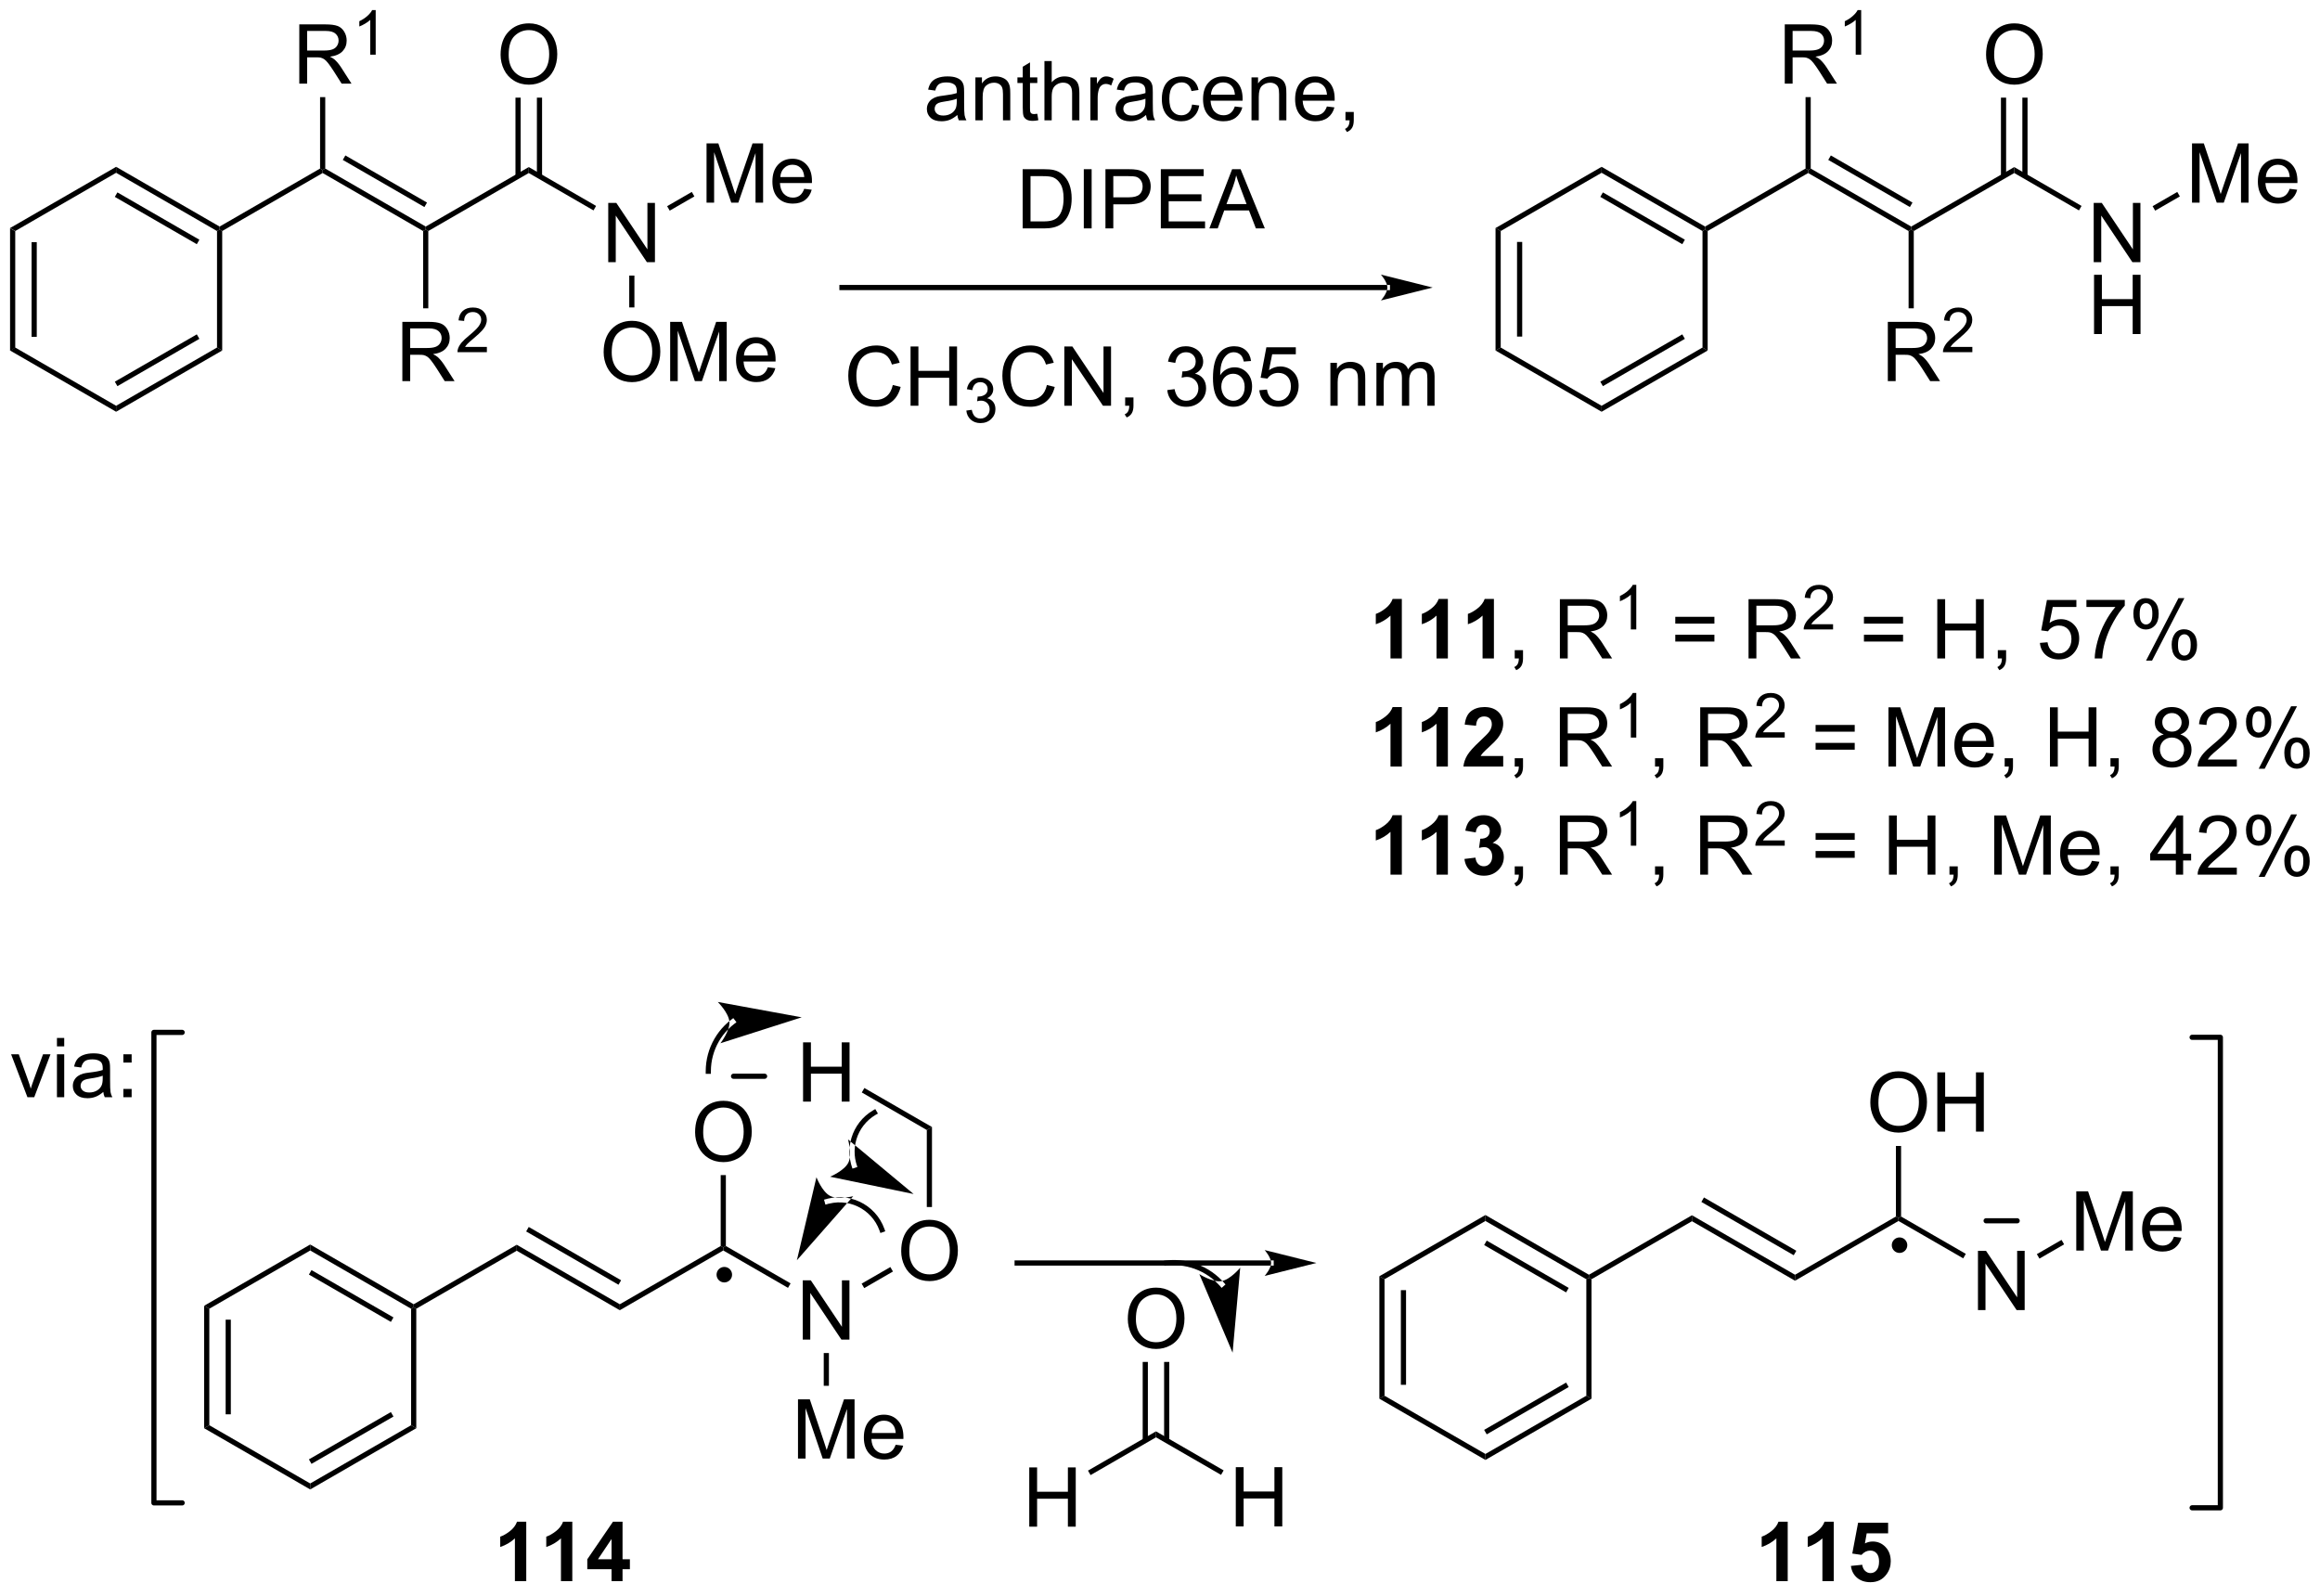 <?xml version="1.0" encoding="UTF-8"?>
<!DOCTYPE svg PUBLIC '-//W3C//DTD SVG 1.0//EN'
          'http://www.w3.org/TR/2001/REC-SVG-20010904/DTD/svg10.dtd'>
<svg stroke-dasharray="none" shape-rendering="auto" xmlns="http://www.w3.org/2000/svg" font-family="'Dialog'" text-rendering="auto" width="615" fill-opacity="1" color-interpolation="auto" color-rendering="auto" preserveAspectRatio="xMidYMid meet" font-size="12px" viewBox="0 0 615 423" fill="black" xmlns:xlink="http://www.w3.org/1999/xlink" stroke="black" image-rendering="auto" stroke-miterlimit="10" stroke-linecap="square" stroke-linejoin="miter" font-style="normal" stroke-width="1" height="423" stroke-dashoffset="0" font-weight="normal" stroke-opacity="1"
><!--Generated by the Batik Graphics2D SVG Generator--><defs id="genericDefs"
  /><g
  ><defs id="defs1"
    ><clipPath clipPathUnits="userSpaceOnUse" id="clipPath1"
      ><path d="M0.646 2.81 L231.242 2.81 L231.242 161.103 L0.646 161.103 L0.646 2.81 Z"
      /></clipPath
      ><clipPath clipPathUnits="userSpaceOnUse" id="clipPath2"
      ><path d="M-0.972 19.761 L-0.972 173.653 L223.212 173.653 L223.212 19.761 Z"
      /></clipPath
    ></defs
    ><g transform="scale(2.667,2.667) translate(-0.646,-2.81) matrix(1.029,0,0,1.029,1.646,-17.516)"
    ><path d="M0 41.801 L0.5 42.09 L0.5 53.349 L0 53.638 ZM2.079 43.146 L2.079 52.293 L2.579 52.293 L2.579 43.146 Z" stroke="none" clip-path="url(#clipPath2)"
    /></g
    ><g transform="matrix(2.743,0,0,2.743,2.667,-54.203)"
    ><path d="M0 53.638 L0.5 53.349 L10.25 58.978 L10.25 59.556 Z" stroke="none" clip-path="url(#clipPath2)"
    /></g
    ><g transform="matrix(2.743,0,0,2.743,2.667,-54.203)"
    ><path d="M10.25 59.556 L10.25 58.978 L20.001 53.349 L20.501 53.638 ZM10.375 57.083 L18.297 52.51 L18.047 52.077 L10.125 56.65 Z" stroke="none" clip-path="url(#clipPath2)"
    /></g
    ><g transform="matrix(2.743,0,0,2.743,2.667,-54.203)"
    ><path d="M20.501 53.638 L20.001 53.349 L20.001 42.09 L20.251 41.946 L20.501 42.09 Z" stroke="none" clip-path="url(#clipPath2)"
    /></g
    ><g transform="matrix(2.743,0,0,2.743,2.667,-54.203)"
    ><path d="M20.251 41.657 L20.251 41.946 L20.001 42.09 L10.25 36.461 L10.25 35.883 ZM18.297 42.929 L10.375 38.356 L10.125 38.789 L18.047 43.362 Z" stroke="none" clip-path="url(#clipPath2)"
    /></g
    ><g transform="matrix(2.743,0,0,2.743,2.667,-54.203)"
    ><path d="M10.25 35.883 L10.25 36.461 L0.5 42.09 L0 41.801 Z" stroke="none" clip-path="url(#clipPath2)"
    /></g
    ><g transform="matrix(2.743,0,0,2.743,2.667,-54.203)"
    ><path d="M20.501 42.09 L20.251 41.946 L20.251 41.657 L29.96 36.051 L30.21 36.196 L30.21 36.484 Z" stroke="none" clip-path="url(#clipPath2)"
    /></g
    ><g transform="matrix(2.743,0,0,2.743,2.667,-54.203)"
    ><path d="M30.21 36.484 L30.21 36.196 L30.46 36.051 L40.169 41.657 L40.169 41.946 L39.919 42.09 ZM32.155 35.217 L40.044 39.772 L40.294 39.339 L32.405 34.784 Z" stroke="none" clip-path="url(#clipPath2)"
    /></g
    ><g transform="matrix(2.743,0,0,2.743,2.667,-54.203)"
    ><path d="M40.419 42.09 L40.169 41.946 L40.169 41.657 L50.129 35.907 L50.129 36.484 Z" stroke="none" clip-path="url(#clipPath2)"
    /></g
    ><g transform="matrix(2.743,0,0,2.743,2.667,-54.203)"
    ><path d="M57.809 45.096 L57.809 39.369 L58.587 39.369 L61.595 43.864 L61.595 39.369 L62.322 39.369 L62.322 45.096 L61.543 45.096 L58.535 40.596 L58.535 45.096 L57.809 45.096 Z" stroke="none" clip-path="url(#clipPath2)"
    /></g
    ><g transform="matrix(2.743,0,0,2.743,2.667,-54.203)"
    ><path d="M50.129 36.484 L50.129 35.907 L56.634 39.663 L56.384 40.096 Z" stroke="none" clip-path="url(#clipPath2)"
    /></g
    ><g transform="matrix(2.743,0,0,2.743,2.667,-54.203)"
    ><path d="M47.405 25.057 Q47.405 23.63 48.171 22.825 Q48.937 22.018 50.148 22.018 Q50.939 22.018 51.575 22.398 Q52.213 22.775 52.546 23.453 Q52.882 24.13 52.882 24.989 Q52.882 25.861 52.53 26.549 Q52.179 27.236 51.533 27.59 Q50.89 27.945 50.142 27.945 Q49.335 27.945 48.697 27.554 Q48.062 27.161 47.733 26.486 Q47.405 25.809 47.405 25.057 ZM48.187 25.067 Q48.187 26.104 48.741 26.7 Q49.299 27.294 50.14 27.294 Q50.994 27.294 51.546 26.692 Q52.101 26.09 52.101 24.986 Q52.101 24.286 51.864 23.765 Q51.627 23.244 51.171 22.958 Q50.718 22.669 50.15 22.669 Q49.346 22.669 48.765 23.223 Q48.187 23.775 48.187 25.067 Z" stroke="none" clip-path="url(#clipPath2)"
    /></g
    ><g transform="matrix(2.743,0,0,2.743,2.667,-54.203)"
    ><path d="M51.414 36.793 L51.414 29.198 L50.914 29.198 L50.914 36.793 ZM49.344 36.793 L49.344 29.198 L48.844 29.198 L48.844 36.793 Z" stroke="none" clip-path="url(#clipPath2)"
    /></g
    ><g transform="matrix(2.743,0,0,2.743,2.667,-54.203)"
    ><path d="M133.106 47.801 L133.106 47.801 L80.395 47.801 L80.145 47.801 L80.145 47.301 L80.395 47.301 L133.106 47.301 L133.356 47.301 L133.356 47.801 ZM137.481 47.551 L132.481 46.301 C132.481 46.301 133.106 47.004 133.106 47.551 C133.106 48.098 132.481 48.801 132.481 48.801 Z" stroke="none" clip-path="url(#clipPath2)"
    /></g
    ><g transform="matrix(2.743,0,0,2.743,2.667,-54.203)"
    ><path d="M143.558 41.801 L144.058 42.09 L144.058 53.349 L143.558 53.638 ZM145.636 43.146 L145.636 52.293 L146.136 52.293 L146.136 43.146 Z" stroke="none" clip-path="url(#clipPath2)"
    /></g
    ><g transform="matrix(2.743,0,0,2.743,2.667,-54.203)"
    ><path d="M143.558 53.638 L144.058 53.349 L153.808 58.978 L153.808 59.556 Z" stroke="none" clip-path="url(#clipPath2)"
    /></g
    ><g transform="matrix(2.743,0,0,2.743,2.667,-54.203)"
    ><path d="M153.808 59.556 L153.808 58.978 L163.559 53.349 L164.059 53.638 ZM153.933 57.083 L161.855 52.51 L161.605 52.077 L153.683 56.65 Z" stroke="none" clip-path="url(#clipPath2)"
    /></g
    ><g transform="matrix(2.743,0,0,2.743,2.667,-54.203)"
    ><path d="M164.059 53.638 L163.559 53.349 L163.559 42.09 L163.809 41.946 L164.059 42.09 Z" stroke="none" clip-path="url(#clipPath2)"
    /></g
    ><g transform="matrix(2.743,0,0,2.743,2.667,-54.203)"
    ><path d="M163.809 41.657 L163.809 41.946 L163.559 42.09 L153.808 36.461 L153.808 35.883 ZM161.855 42.929 L153.933 38.356 L153.683 38.789 L161.605 43.362 Z" stroke="none" clip-path="url(#clipPath2)"
    /></g
    ><g transform="matrix(2.743,0,0,2.743,2.667,-54.203)"
    ><path d="M153.808 35.883 L153.808 36.461 L144.058 42.09 L143.558 41.801 Z" stroke="none" clip-path="url(#clipPath2)"
    /></g
    ><g transform="matrix(2.743,0,0,2.743,2.667,-54.203)"
    ><path d="M164.059 42.09 L163.809 41.946 L163.809 41.657 L173.518 36.051 L173.768 36.196 L173.768 36.484 Z" stroke="none" clip-path="url(#clipPath2)"
    /></g
    ><g transform="matrix(2.743,0,0,2.743,2.667,-54.203)"
    ><path d="M173.768 36.484 L173.768 36.196 L174.018 36.051 L183.727 41.657 L183.727 41.946 L183.477 42.09 ZM175.713 35.217 L183.602 39.772 L183.852 39.339 L175.963 34.784 Z" stroke="none" clip-path="url(#clipPath2)"
    /></g
    ><g transform="matrix(2.743,0,0,2.743,2.667,-54.203)"
    ><path d="M183.977 42.09 L183.727 41.946 L183.727 41.657 L193.686 35.907 L193.686 36.484 Z" stroke="none" clip-path="url(#clipPath2)"
    /></g
    ><g transform="matrix(2.743,0,0,2.743,2.667,-54.203)"
    ><path d="M201.366 45.096 L201.366 39.369 L202.145 39.369 L205.153 43.864 L205.153 39.369 L205.879 39.369 L205.879 45.096 L205.101 45.096 L202.093 40.596 L202.093 45.096 L201.366 45.096 Z" stroke="none" clip-path="url(#clipPath2)"
    /></g
    ><g transform="matrix(2.743,0,0,2.743,2.667,-54.203)"
    ><path d="M201.398 52.046 L201.398 46.319 L202.155 46.319 L202.155 48.671 L205.132 48.671 L205.132 46.319 L205.89 46.319 L205.89 52.046 L205.132 52.046 L205.132 49.345 L202.155 49.345 L202.155 52.046 L201.398 52.046 Z" stroke="none" clip-path="url(#clipPath2)"
    /></g
    ><g transform="matrix(2.743,0,0,2.743,2.667,-54.203)"
    ><path d="M193.686 36.484 L193.686 35.907 L200.191 39.663 L199.941 40.096 Z" stroke="none" clip-path="url(#clipPath2)"
    /></g
    ><g transform="matrix(2.743,0,0,2.743,2.667,-54.203)"
    ><path d="M190.963 25.057 Q190.963 23.63 191.729 22.825 Q192.494 22.018 193.705 22.018 Q194.497 22.018 195.132 22.398 Q195.77 22.775 196.104 23.453 Q196.44 24.13 196.44 24.989 Q196.44 25.861 196.088 26.549 Q195.737 27.236 195.091 27.59 Q194.447 27.945 193.7 27.945 Q192.893 27.945 192.255 27.554 Q191.619 27.161 191.291 26.486 Q190.963 25.809 190.963 25.057 ZM191.744 25.067 Q191.744 26.104 192.299 26.7 Q192.856 27.294 193.697 27.294 Q194.552 27.294 195.104 26.692 Q195.658 26.09 195.658 24.986 Q195.658 24.286 195.422 23.765 Q195.185 23.244 194.729 22.958 Q194.276 22.669 193.708 22.669 Q192.903 22.669 192.322 23.223 Q191.744 23.775 191.744 25.067 Z" stroke="none" clip-path="url(#clipPath2)"
    /></g
    ><g transform="matrix(2.743,0,0,2.743,2.667,-54.203)"
    ><path d="M194.971 36.793 L194.971 29.198 L194.471 29.198 L194.471 36.793 ZM192.901 36.793 L192.901 29.198 L192.401 29.198 L192.401 36.793 Z" stroke="none" clip-path="url(#clipPath2)"
    /></g
    ><g transform="matrix(2.743,0,0,2.743,2.667,-54.203)"
    ><path d="M210.867 39.346 L210.867 33.619 L212.007 33.619 L213.364 37.674 Q213.552 38.239 213.637 38.52 Q213.734 38.208 213.942 37.603 L215.312 33.619 L216.333 33.619 L216.333 39.346 L215.601 39.346 L215.601 34.551 L213.937 39.346 L213.255 39.346 L211.598 34.471 L211.598 39.346 L210.867 39.346 ZM220.304 38.01 L221.031 38.098 Q220.859 38.736 220.393 39.088 Q219.929 39.439 219.208 39.439 Q218.296 39.439 217.762 38.88 Q217.231 38.317 217.231 37.307 Q217.231 36.26 217.77 35.682 Q218.309 35.103 219.169 35.103 Q220 35.103 220.525 35.671 Q221.054 36.236 221.054 37.262 Q221.054 37.325 221.052 37.45 L217.958 37.45 Q217.997 38.135 218.343 38.499 Q218.692 38.861 219.21 38.861 Q219.598 38.861 219.872 38.658 Q220.145 38.455 220.304 38.01 ZM217.997 36.872 L220.312 36.872 Q220.265 36.348 220.046 36.088 Q219.71 35.682 219.177 35.682 Q218.692 35.682 218.362 36.007 Q218.031 36.33 217.997 36.872 Z" stroke="none" clip-path="url(#clipPath2)"
    /></g
    ><g transform="matrix(2.743,0,0,2.743,2.667,-54.203)"
    ><path d="M207.307 40.12 L207.057 39.688 L209.442 38.311 L209.692 38.744 Z" stroke="none" clip-path="url(#clipPath2)"
    /></g
    ><g transform="matrix(2.743,0,0,2.743,2.667,-54.203)"
    ><path d="M85.31 56.968 L86.068 57.158 Q85.831 58.093 85.212 58.585 Q84.592 59.075 83.698 59.075 Q82.771 59.075 82.191 58.697 Q81.612 58.319 81.308 57.606 Q81.006 56.89 81.006 56.069 Q81.006 55.173 81.347 54.51 Q81.691 53.843 82.321 53.496 Q82.951 53.15 83.709 53.15 Q84.568 53.15 85.154 53.588 Q85.74 54.025 85.972 54.819 L85.225 54.994 Q85.027 54.369 84.646 54.085 Q84.269 53.798 83.693 53.798 Q83.034 53.798 82.589 54.116 Q82.146 54.431 81.967 54.965 Q81.787 55.499 81.787 56.064 Q81.787 56.796 82.001 57.34 Q82.214 57.885 82.662 58.155 Q83.112 58.423 83.636 58.423 Q84.271 58.423 84.712 58.056 Q85.154 57.689 85.31 56.968 ZM87.025 58.976 L87.025 53.249 L87.783 53.249 L87.783 55.601 L90.76 55.601 L90.76 53.249 L91.517 53.249 L91.517 58.976 L90.76 58.976 L90.76 56.275 L87.783 56.275 L87.783 58.976 L87.025 58.976 Z" stroke="none" clip-path="url(#clipPath2)"
    /></g
    ><g transform="matrix(2.743,0,0,2.743,2.667,-54.203)"
    ><path d="M92.414 59.441 L92.941 59.37 Q93.033 59.82 93.25 60.017 Q93.469 60.214 93.783 60.214 Q94.154 60.214 94.41 59.956 Q94.668 59.699 94.668 59.318 Q94.668 58.955 94.43 58.72 Q94.193 58.484 93.826 58.484 Q93.678 58.484 93.455 58.542 L93.514 58.08 Q93.566 58.085 93.597 58.085 Q93.935 58.085 94.205 57.91 Q94.475 57.734 94.475 57.367 Q94.475 57.078 94.277 56.888 Q94.082 56.697 93.771 56.697 Q93.463 56.697 93.258 56.89 Q93.053 57.083 92.994 57.47 L92.467 57.376 Q92.564 56.845 92.906 56.554 Q93.25 56.263 93.76 56.263 Q94.111 56.263 94.406 56.413 Q94.703 56.564 94.859 56.826 Q95.016 57.085 95.016 57.378 Q95.016 57.658 94.865 57.886 Q94.717 58.115 94.424 58.249 Q94.805 58.337 95.016 58.615 Q95.227 58.89 95.227 59.306 Q95.227 59.869 94.816 60.261 Q94.406 60.652 93.779 60.652 Q93.215 60.652 92.84 60.316 Q92.467 59.978 92.414 59.441 Z" stroke="none" clip-path="url(#clipPath2)"
    /></g
    ><g transform="matrix(2.743,0,0,2.743,2.667,-54.203)"
    ><path d="M100.202 56.968 L100.96 57.158 Q100.723 58.093 100.103 58.585 Q99.483 59.075 98.59 59.075 Q97.663 59.075 97.082 58.697 Q96.504 58.319 96.199 57.606 Q95.897 56.89 95.897 56.069 Q95.897 55.173 96.239 54.51 Q96.582 53.843 97.212 53.496 Q97.843 53.15 98.6 53.15 Q99.46 53.15 100.046 53.588 Q100.632 54.025 100.864 54.819 L100.116 54.994 Q99.918 54.369 99.538 54.085 Q99.16 53.798 98.585 53.798 Q97.926 53.798 97.481 54.116 Q97.038 54.431 96.858 54.965 Q96.679 55.499 96.679 56.064 Q96.679 56.796 96.892 57.34 Q97.106 57.885 97.554 58.155 Q98.004 58.423 98.528 58.423 Q99.163 58.423 99.603 58.056 Q100.046 57.689 100.202 56.968 ZM101.886 58.976 L101.886 53.249 L102.664 53.249 L105.672 57.744 L105.672 53.249 L106.399 53.249 L106.399 58.976 L105.62 58.976 L102.612 54.476 L102.612 58.976 L101.886 58.976 ZM107.764 58.976 L107.764 58.173 L108.567 58.173 L108.567 58.976 Q108.567 59.418 108.41 59.689 Q108.254 59.96 107.913 60.108 L107.718 59.809 Q107.942 59.71 108.046 59.52 Q108.153 59.332 108.163 58.976 L107.764 58.976 ZM111.835 57.463 L112.538 57.369 Q112.66 57.968 112.949 58.231 Q113.241 58.494 113.66 58.494 Q114.155 58.494 114.496 58.15 Q114.84 57.806 114.84 57.298 Q114.84 56.814 114.522 56.502 Q114.207 56.187 113.718 56.187 Q113.52 56.187 113.223 56.265 L113.301 55.648 Q113.371 55.655 113.413 55.655 Q113.864 55.655 114.223 55.421 Q114.582 55.187 114.582 54.697 Q114.582 54.312 114.319 54.059 Q114.059 53.804 113.645 53.804 Q113.233 53.804 112.96 54.062 Q112.686 54.319 112.608 54.835 L111.905 54.71 Q112.035 54.002 112.491 53.614 Q112.949 53.226 113.629 53.226 Q114.098 53.226 114.491 53.426 Q114.887 53.627 115.095 53.976 Q115.304 54.322 115.304 54.713 Q115.304 55.085 115.103 55.39 Q114.905 55.694 114.514 55.874 Q115.022 55.991 115.304 56.361 Q115.585 56.728 115.585 57.283 Q115.585 58.033 115.038 58.556 Q114.491 59.077 113.655 59.077 Q112.903 59.077 112.403 58.629 Q111.905 58.179 111.835 57.463 ZM119.93 54.65 L119.229 54.705 Q119.136 54.291 118.964 54.103 Q118.68 53.804 118.261 53.804 Q117.925 53.804 117.672 53.991 Q117.339 54.233 117.146 54.7 Q116.956 55.163 116.948 56.023 Q117.203 55.635 117.57 55.447 Q117.938 55.26 118.339 55.26 Q119.042 55.26 119.537 55.778 Q120.031 56.296 120.031 57.116 Q120.031 57.655 119.797 58.119 Q119.565 58.58 119.159 58.827 Q118.753 59.075 118.237 59.075 Q117.36 59.075 116.805 58.429 Q116.25 57.78 116.25 56.296 Q116.25 54.635 116.862 53.882 Q117.399 53.226 118.305 53.226 Q118.979 53.226 119.412 53.606 Q119.844 53.983 119.93 54.65 ZM117.058 57.119 Q117.058 57.483 117.211 57.817 Q117.367 58.148 117.643 58.322 Q117.922 58.494 118.227 58.494 Q118.672 58.494 118.992 58.135 Q119.313 57.775 119.313 57.158 Q119.313 56.564 118.995 56.223 Q118.68 55.882 118.198 55.882 Q117.722 55.882 117.388 56.223 Q117.058 56.564 117.058 57.119 ZM120.731 57.476 L121.468 57.413 Q121.551 57.952 121.848 58.223 Q122.147 58.494 122.569 58.494 Q123.077 58.494 123.429 58.111 Q123.78 57.728 123.78 57.095 Q123.78 56.494 123.442 56.148 Q123.106 55.798 122.559 55.798 Q122.218 55.798 121.944 55.955 Q121.671 56.108 121.514 56.353 L120.856 56.267 L121.41 53.327 L124.257 53.327 L124.257 53.999 L121.973 53.999 L121.663 55.538 Q122.179 55.179 122.746 55.179 Q123.496 55.179 124.012 55.7 Q124.528 56.218 124.528 57.033 Q124.528 57.812 124.074 58.377 Q123.522 59.075 122.569 59.075 Q121.788 59.075 121.293 58.637 Q120.801 58.197 120.731 57.476 ZM127.598 58.976 L127.598 54.827 L128.231 54.827 L128.231 55.416 Q128.686 54.733 129.551 54.733 Q129.926 54.733 130.238 54.869 Q130.554 55.002 130.71 55.22 Q130.866 55.439 130.929 55.741 Q130.968 55.937 130.968 56.423 L130.968 58.976 L130.264 58.976 L130.264 56.452 Q130.264 56.023 130.181 55.809 Q130.101 55.595 129.892 55.47 Q129.684 55.343 129.403 55.343 Q128.952 55.343 128.626 55.629 Q128.301 55.913 128.301 56.71 L128.301 58.976 L127.598 58.976 ZM132.047 58.976 L132.047 54.827 L132.675 54.827 L132.675 55.408 Q132.87 55.103 133.193 54.918 Q133.518 54.733 133.933 54.733 Q134.393 54.733 134.688 54.926 Q134.985 55.116 135.104 55.46 Q135.597 54.733 136.386 54.733 Q137.003 54.733 137.333 55.075 Q137.667 55.416 137.667 56.127 L137.667 58.976 L136.969 58.976 L136.969 56.361 Q136.969 55.939 136.899 55.754 Q136.831 55.569 136.651 55.457 Q136.472 55.343 136.229 55.343 Q135.792 55.343 135.503 55.635 Q135.214 55.923 135.214 56.564 L135.214 58.976 L134.511 58.976 L134.511 56.28 Q134.511 55.812 134.339 55.577 Q134.167 55.343 133.776 55.343 Q133.479 55.343 133.227 55.499 Q132.977 55.655 132.862 55.957 Q132.75 56.257 132.75 56.822 L132.75 58.976 L132.047 58.976 Z" stroke="none" clip-path="url(#clipPath2)"
    /></g
    ><g transform="matrix(2.743,0,0,2.743,2.667,-54.203)"
    ><path d="M134.502 83.398 L133.406 83.398 L133.406 79.26 Q132.804 79.823 131.987 80.094 L131.987 79.096 Q132.416 78.956 132.919 78.565 Q133.424 78.172 133.612 77.648 L134.502 77.648 L134.502 83.398 ZM138.952 83.398 L137.855 83.398 L137.855 79.26 Q137.254 79.823 136.436 80.094 L136.436 79.096 Q136.865 78.956 137.368 78.565 Q137.873 78.172 138.061 77.648 L138.952 77.648 L138.952 83.398 ZM143.401 83.398 L142.304 83.398 L142.304 79.26 Q141.703 79.823 140.885 80.094 L140.885 79.096 Q141.315 78.956 141.817 78.565 Q142.323 78.172 142.51 77.648 L143.401 77.648 L143.401 83.398 Z" stroke="none" clip-path="url(#clipPath2)"
    /></g
    ><g transform="matrix(2.743,0,0,2.743,2.667,-54.203)"
    ><path d="M145.412 83.398 L145.412 82.596 L146.214 82.596 L146.214 83.398 Q146.214 83.841 146.058 84.112 Q145.902 84.383 145.561 84.531 L145.366 84.232 Q145.589 84.133 145.694 83.943 Q145.8 83.755 145.811 83.398 L145.412 83.398 ZM149.777 83.398 L149.777 77.672 L152.316 77.672 Q153.082 77.672 153.48 77.826 Q153.879 77.979 154.116 78.37 Q154.355 78.76 154.355 79.234 Q154.355 79.844 153.959 80.263 Q153.566 80.68 152.741 80.792 Q153.043 80.938 153.199 81.078 Q153.53 81.383 153.827 81.838 L154.824 83.398 L153.871 83.398 L153.113 82.206 Q152.78 81.69 152.564 81.417 Q152.35 81.143 152.181 81.034 Q152.011 80.924 151.834 80.883 Q151.707 80.854 151.412 80.854 L150.535 80.854 L150.535 83.398 L149.777 83.398 ZM150.535 80.198 L152.162 80.198 Q152.683 80.198 152.975 80.091 Q153.269 79.984 153.42 79.747 Q153.574 79.51 153.574 79.234 Q153.574 78.828 153.277 78.568 Q152.983 78.305 152.347 78.305 L150.535 78.305 L150.535 80.198 Z" stroke="none" clip-path="url(#clipPath2)"
    /></g
    ><g transform="matrix(2.743,0,0,2.743,2.667,-54.203)"
    ><path d="M157.16 80.598 L156.633 80.598 L156.633 77.237 Q156.442 77.419 156.133 77.6 Q155.825 77.782 155.578 77.874 L155.578 77.364 Q156.02 77.155 156.35 76.86 Q156.682 76.563 156.821 76.286 L157.16 76.286 L157.16 80.598 Z" stroke="none" clip-path="url(#clipPath2)"
    /></g
    ><g transform="matrix(2.743,0,0,2.743,2.667,-54.203)"
    ><path d="M164.71 80.031 L160.929 80.031 L160.929 79.375 L164.71 79.375 L164.71 80.031 ZM164.71 81.768 L160.929 81.768 L160.929 81.112 L164.71 81.112 L164.71 81.768 ZM168.008 83.398 L168.008 77.672 L170.548 77.672 Q171.313 77.672 171.712 77.826 Q172.11 77.979 172.347 78.37 Q172.587 78.76 172.587 79.234 Q172.587 79.844 172.191 80.263 Q171.798 80.68 170.972 80.792 Q171.274 80.938 171.43 81.078 Q171.761 81.383 172.058 81.838 L173.055 83.398 L172.102 83.398 L171.344 82.206 Q171.011 81.69 170.795 81.417 Q170.581 81.143 170.412 81.034 Q170.243 80.924 170.066 80.883 Q169.938 80.854 169.644 80.854 L168.766 80.854 L168.766 83.398 L168.008 83.398 ZM168.766 80.198 L170.394 80.198 Q170.915 80.198 171.206 80.091 Q171.501 79.984 171.652 79.747 Q171.805 79.51 171.805 79.234 Q171.805 78.828 171.508 78.568 Q171.214 78.305 170.579 78.305 L168.766 78.305 L168.766 80.198 Z" stroke="none" clip-path="url(#clipPath2)"
    /></g
    ><g transform="matrix(2.743,0,0,2.743,2.667,-54.203)"
    ><path d="M176.177 80.091 L176.177 80.598 L173.337 80.598 Q173.331 80.407 173.4 80.231 Q173.507 79.942 173.745 79.661 Q173.986 79.38 174.437 79.01 Q175.136 78.436 175.382 78.1 Q175.628 77.764 175.628 77.466 Q175.628 77.153 175.404 76.938 Q175.181 76.721 174.82 76.721 Q174.439 76.721 174.21 76.95 Q173.982 77.178 173.98 77.583 L173.437 77.528 Q173.494 76.921 173.857 76.604 Q174.22 76.286 174.831 76.286 Q175.451 76.286 175.81 76.63 Q176.171 76.971 176.171 77.477 Q176.171 77.735 176.066 77.985 Q175.96 78.233 175.714 78.509 Q175.47 78.784 174.902 79.264 Q174.427 79.663 174.292 79.805 Q174.157 79.948 174.07 80.091 L176.177 80.091 Z" stroke="none" clip-path="url(#clipPath2)"
    /></g
    ><g transform="matrix(2.743,0,0,2.743,2.667,-54.203)"
    ><path d="M182.942 80.031 L179.161 80.031 L179.161 79.375 L182.942 79.375 L182.942 80.031 ZM182.942 81.768 L179.161 81.768 L179.161 81.112 L182.942 81.112 L182.942 81.768 ZM186.25 83.398 L186.25 77.672 L187.008 77.672 L187.008 80.023 L189.985 80.023 L189.985 77.672 L190.743 77.672 L190.743 83.398 L189.985 83.398 L189.985 80.698 L187.008 80.698 L187.008 83.398 L186.25 83.398 ZM192.098 83.398 L192.098 82.596 L192.9 82.596 L192.9 83.398 Q192.9 83.841 192.744 84.112 Q192.588 84.383 192.246 84.531 L192.051 84.232 Q192.275 84.133 192.379 83.943 Q192.486 83.755 192.496 83.398 L192.098 83.398 ZM196.166 81.898 L196.903 81.836 Q196.986 82.375 197.283 82.646 Q197.582 82.917 198.004 82.917 Q198.512 82.917 198.864 82.534 Q199.215 82.151 199.215 81.518 Q199.215 80.917 198.877 80.57 Q198.541 80.221 197.994 80.221 Q197.653 80.221 197.379 80.378 Q197.106 80.531 196.95 80.776 L196.291 80.69 L196.845 77.75 L199.692 77.75 L199.692 78.422 L197.408 78.422 L197.098 79.961 Q197.614 79.602 198.181 79.602 Q198.931 79.602 199.447 80.122 Q199.963 80.641 199.963 81.456 Q199.963 82.234 199.509 82.799 Q198.957 83.497 198.004 83.497 Q197.223 83.497 196.728 83.06 Q196.236 82.62 196.166 81.898 ZM200.662 78.422 L200.662 77.745 L204.368 77.745 L204.368 78.292 Q203.821 78.875 203.284 79.841 Q202.748 80.805 202.453 81.823 Q202.243 82.542 202.185 83.398 L201.461 83.398 Q201.474 82.721 201.727 81.766 Q201.982 80.807 202.456 79.919 Q202.93 79.031 203.466 78.422 L200.662 78.422 ZM205.197 79.047 Q205.197 78.432 205.504 78.003 Q205.814 77.573 206.4 77.573 Q206.939 77.573 207.291 77.958 Q207.645 78.344 207.645 79.088 Q207.645 79.815 207.288 80.208 Q206.931 80.602 206.408 80.602 Q205.887 80.602 205.541 80.216 Q205.197 79.828 205.197 79.047 ZM206.418 78.057 Q206.158 78.057 205.983 78.284 Q205.809 78.51 205.809 79.117 Q205.809 79.667 205.983 79.893 Q206.161 80.117 206.418 80.117 Q206.684 80.117 206.858 79.891 Q207.033 79.664 207.033 79.062 Q207.033 78.508 206.856 78.284 Q206.681 78.057 206.418 78.057 ZM206.423 83.609 L209.556 77.573 L210.127 77.573 L207.004 83.609 L206.423 83.609 ZM208.9 82.055 Q208.9 81.438 209.207 81.01 Q209.517 80.581 210.106 80.581 Q210.645 80.581 210.999 80.966 Q211.353 81.352 211.353 82.096 Q211.353 82.823 210.994 83.216 Q210.637 83.609 210.111 83.609 Q209.59 83.609 209.244 83.221 Q208.9 82.831 208.9 82.055 ZM210.127 81.065 Q209.861 81.065 209.686 81.292 Q209.512 81.518 209.512 82.125 Q209.512 82.672 209.686 82.898 Q209.864 83.125 210.121 83.125 Q210.392 83.125 210.564 82.898 Q210.739 82.672 210.739 82.07 Q210.739 81.516 210.561 81.292 Q210.387 81.065 210.127 81.065 Z" stroke="none" clip-path="url(#clipPath2)"
    /></g
    ><g transform="matrix(2.743,0,0,2.743,2.667,-54.203)"
    ><path d="M134.502 93.848 L133.406 93.848 L133.406 89.71 Q132.804 90.273 131.987 90.544 L131.987 89.546 Q132.416 89.406 132.919 89.015 Q133.424 88.622 133.612 88.098 L134.502 88.098 L134.502 93.848 ZM138.952 93.848 L137.855 93.848 L137.855 89.71 Q137.254 90.273 136.436 90.544 L136.436 89.546 Q136.865 89.406 137.368 89.015 Q137.873 88.622 138.061 88.098 L138.952 88.098 L138.952 93.848 ZM144.299 92.828 L144.299 93.848 L140.453 93.848 Q140.515 93.27 140.828 92.752 Q141.14 92.234 142.062 91.38 Q142.804 90.687 142.971 90.442 Q143.198 90.101 143.198 89.77 Q143.198 89.403 143 89.205 Q142.804 89.007 142.455 89.007 Q142.112 89.007 141.909 89.216 Q141.705 89.421 141.674 89.903 L140.58 89.794 Q140.679 88.888 141.195 88.494 Q141.711 88.098 142.484 88.098 Q143.33 88.098 143.815 88.557 Q144.299 89.013 144.299 89.692 Q144.299 90.078 144.161 90.429 Q144.023 90.778 143.721 91.161 Q143.523 91.413 143.002 91.89 Q142.484 92.367 142.343 92.523 Q142.205 92.679 142.119 92.828 L144.299 92.828 Z" stroke="none" clip-path="url(#clipPath2)"
    /></g
    ><g transform="matrix(2.743,0,0,2.743,2.667,-54.203)"
    ><path d="M145.412 93.848 L145.412 93.046 L146.214 93.046 L146.214 93.848 Q146.214 94.291 146.058 94.562 Q145.902 94.833 145.561 94.981 L145.366 94.682 Q145.589 94.583 145.694 94.393 Q145.8 94.205 145.811 93.848 L145.412 93.848 ZM149.777 93.848 L149.777 88.122 L152.316 88.122 Q153.082 88.122 153.48 88.275 Q153.879 88.429 154.116 88.82 Q154.355 89.21 154.355 89.684 Q154.355 90.294 153.959 90.713 Q153.566 91.13 152.741 91.242 Q153.043 91.388 153.199 91.528 Q153.53 91.833 153.827 92.288 L154.824 93.848 L153.871 93.848 L153.113 92.656 Q152.78 92.14 152.564 91.867 Q152.35 91.593 152.181 91.484 Q152.011 91.374 151.834 91.333 Q151.707 91.304 151.412 91.304 L150.535 91.304 L150.535 93.848 L149.777 93.848 ZM150.535 90.648 L152.162 90.648 Q152.683 90.648 152.975 90.541 Q153.269 90.434 153.42 90.197 Q153.574 89.96 153.574 89.684 Q153.574 89.278 153.277 89.018 Q152.983 88.755 152.347 88.755 L150.535 88.755 L150.535 90.648 Z" stroke="none" clip-path="url(#clipPath2)"
    /></g
    ><g transform="matrix(2.743,0,0,2.743,2.667,-54.203)"
    ><path d="M157.16 91.048 L156.633 91.048 L156.633 87.687 Q156.442 87.869 156.133 88.05 Q155.825 88.232 155.578 88.324 L155.578 87.814 Q156.02 87.605 156.35 87.31 Q156.682 87.013 156.821 86.736 L157.16 86.736 L157.16 91.048 Z" stroke="none" clip-path="url(#clipPath2)"
    /></g
    ><g transform="matrix(2.743,0,0,2.743,2.667,-54.203)"
    ><path d="M158.972 93.848 L158.972 93.046 L159.774 93.046 L159.774 93.848 Q159.774 94.291 159.618 94.562 Q159.462 94.833 159.12 94.981 L158.925 94.682 Q159.149 94.583 159.253 94.393 Q159.36 94.205 159.37 93.848 L158.972 93.848 ZM163.337 93.848 L163.337 88.122 L165.876 88.122 Q166.641 88.122 167.04 88.275 Q167.438 88.429 167.675 88.82 Q167.915 89.21 167.915 89.684 Q167.915 90.294 167.519 90.713 Q167.126 91.13 166.3 91.242 Q166.602 91.388 166.758 91.528 Q167.089 91.833 167.386 92.288 L168.383 93.848 L167.43 93.848 L166.673 92.656 Q166.339 92.14 166.123 91.867 Q165.909 91.593 165.74 91.484 Q165.571 91.374 165.394 91.333 Q165.266 91.304 164.972 91.304 L164.094 91.304 L164.094 93.848 L163.337 93.848 ZM164.094 90.648 L165.722 90.648 Q166.243 90.648 166.534 90.541 Q166.829 90.434 166.98 90.197 Q167.133 89.96 167.133 89.684 Q167.133 89.278 166.837 89.018 Q166.542 88.755 165.907 88.755 L164.094 88.755 L164.094 90.648 Z" stroke="none" clip-path="url(#clipPath2)"
    /></g
    ><g transform="matrix(2.743,0,0,2.743,2.667,-54.203)"
    ><path d="M171.505 90.541 L171.505 91.048 L168.665 91.048 Q168.66 90.857 168.728 90.681 Q168.835 90.392 169.073 90.111 Q169.314 89.83 169.765 89.46 Q170.464 88.886 170.71 88.55 Q170.956 88.214 170.956 87.916 Q170.956 87.603 170.732 87.388 Q170.509 87.171 170.148 87.171 Q169.767 87.171 169.538 87.4 Q169.31 87.629 169.308 88.033 L168.765 87.978 Q168.822 87.371 169.185 87.054 Q169.548 86.736 170.16 86.736 Q170.779 86.736 171.138 87.08 Q171.499 87.421 171.499 87.927 Q171.499 88.185 171.394 88.435 Q171.288 88.683 171.042 88.959 Q170.798 89.234 170.23 89.714 Q169.755 90.113 169.62 90.255 Q169.486 90.398 169.398 90.541 L171.505 90.541 Z" stroke="none" clip-path="url(#clipPath2)"
    /></g
    ><g transform="matrix(2.743,0,0,2.743,2.667,-54.203)"
    ><path d="M178.27 90.481 L174.489 90.481 L174.489 89.825 L178.27 89.825 L178.27 90.481 ZM178.27 92.218 L174.489 92.218 L174.489 91.562 L178.27 91.562 L178.27 92.218 ZM181.531 93.848 L181.531 88.122 L182.672 88.122 L184.029 92.177 Q184.216 92.742 184.302 93.023 Q184.399 92.71 184.607 92.106 L185.977 88.122 L186.998 88.122 L186.998 93.848 L186.266 93.848 L186.266 89.054 L184.602 93.848 L183.92 93.848 L182.263 88.973 L182.263 93.848 L181.531 93.848 ZM190.969 92.513 L191.696 92.601 Q191.524 93.239 191.058 93.591 Q190.594 93.942 189.873 93.942 Q188.961 93.942 188.427 93.382 Q187.896 92.82 187.896 91.809 Q187.896 90.763 188.435 90.184 Q188.974 89.606 189.834 89.606 Q190.664 89.606 191.19 90.174 Q191.719 90.739 191.719 91.765 Q191.719 91.828 191.716 91.953 L188.623 91.953 Q188.662 92.638 189.008 93.002 Q189.357 93.364 189.875 93.364 Q190.263 93.364 190.537 93.161 Q190.81 92.958 190.969 92.513 ZM188.662 91.374 L190.977 91.374 Q190.93 90.851 190.711 90.591 Q190.375 90.184 189.841 90.184 Q189.357 90.184 189.026 90.51 Q188.696 90.833 188.662 91.374 ZM192.762 93.848 L192.762 93.046 L193.564 93.046 L193.564 93.848 Q193.564 94.291 193.408 94.562 Q193.252 94.833 192.91 94.981 L192.715 94.682 Q192.939 94.583 193.043 94.393 Q193.15 94.205 193.16 93.848 L192.762 93.848 ZM197.137 93.848 L197.137 88.122 L197.895 88.122 L197.895 90.473 L200.871 90.473 L200.871 88.122 L201.629 88.122 L201.629 93.848 L200.871 93.848 L200.871 91.148 L197.895 91.148 L197.895 93.848 L197.137 93.848 ZM202.985 93.848 L202.985 93.046 L203.787 93.046 L203.787 93.848 Q203.787 94.291 203.631 94.562 Q203.474 94.833 203.133 94.981 L202.938 94.682 Q203.162 94.583 203.266 94.393 Q203.373 94.205 203.383 93.848 L202.985 93.848 ZM208.133 90.742 Q207.696 90.583 207.485 90.286 Q207.274 89.989 207.274 89.575 Q207.274 88.95 207.722 88.525 Q208.172 88.098 208.92 88.098 Q209.67 88.098 210.125 88.533 Q210.584 88.968 210.584 89.593 Q210.584 89.992 210.373 90.288 Q210.164 90.583 209.74 90.742 Q210.266 90.913 210.542 91.296 Q210.818 91.679 210.818 92.21 Q210.818 92.945 210.297 93.447 Q209.779 93.947 208.93 93.947 Q208.084 93.947 207.563 93.445 Q207.045 92.942 207.045 92.192 Q207.045 91.632 207.326 91.257 Q207.61 90.88 208.133 90.742 ZM207.993 89.552 Q207.993 89.958 208.253 90.216 Q208.516 90.473 208.935 90.473 Q209.341 90.473 209.599 90.218 Q209.86 89.96 209.86 89.591 Q209.86 89.203 209.591 88.939 Q209.326 88.677 208.927 88.677 Q208.524 88.677 208.258 88.934 Q207.993 89.192 207.993 89.552 ZM207.766 92.195 Q207.766 92.497 207.909 92.778 Q208.052 93.059 208.334 93.213 Q208.615 93.367 208.938 93.367 Q209.443 93.367 209.771 93.044 Q210.099 92.718 210.099 92.218 Q210.099 91.71 209.761 91.38 Q209.422 91.046 208.914 91.046 Q208.42 91.046 208.091 91.374 Q207.766 91.703 207.766 92.195 ZM215.197 93.171 L215.197 93.848 L211.41 93.848 Q211.403 93.593 211.494 93.359 Q211.637 92.973 211.955 92.598 Q212.275 92.223 212.877 91.731 Q213.809 90.966 214.137 90.518 Q214.465 90.07 214.465 89.671 Q214.465 89.255 214.166 88.968 Q213.869 88.679 213.387 88.679 Q212.879 88.679 212.575 88.984 Q212.27 89.288 212.267 89.828 L211.543 89.755 Q211.619 88.945 212.103 88.523 Q212.588 88.098 213.403 88.098 Q214.228 88.098 214.707 88.557 Q215.189 89.013 215.189 89.687 Q215.189 90.031 215.048 90.364 Q214.908 90.695 214.58 91.062 Q214.254 91.429 213.496 92.07 Q212.864 92.601 212.684 92.791 Q212.504 92.981 212.387 93.171 L215.197 93.171 ZM216.084 89.497 Q216.084 88.882 216.391 88.453 Q216.701 88.023 217.287 88.023 Q217.826 88.023 218.177 88.408 Q218.531 88.794 218.531 89.538 Q218.531 90.265 218.175 90.658 Q217.818 91.052 217.295 91.052 Q216.774 91.052 216.427 90.666 Q216.084 90.278 216.084 89.497 ZM217.305 88.507 Q217.045 88.507 216.87 88.734 Q216.696 88.96 216.696 89.567 Q216.696 90.117 216.87 90.343 Q217.047 90.567 217.305 90.567 Q217.571 90.567 217.745 90.341 Q217.92 90.114 217.92 89.513 Q217.92 88.958 217.743 88.734 Q217.568 88.507 217.305 88.507 ZM217.31 94.059 L220.443 88.023 L221.013 88.023 L217.891 94.059 L217.31 94.059 ZM219.787 92.505 Q219.787 91.888 220.094 91.46 Q220.404 91.031 220.993 91.031 Q221.531 91.031 221.886 91.416 Q222.24 91.802 222.24 92.546 Q222.24 93.273 221.881 93.666 Q221.524 94.059 220.998 94.059 Q220.477 94.059 220.131 93.671 Q219.787 93.281 219.787 92.505 ZM221.013 91.515 Q220.748 91.515 220.573 91.742 Q220.399 91.968 220.399 92.575 Q220.399 93.122 220.573 93.348 Q220.75 93.575 221.008 93.575 Q221.279 93.575 221.451 93.348 Q221.625 93.122 221.625 92.52 Q221.625 91.966 221.448 91.742 Q221.274 91.515 221.013 91.515 Z" stroke="none" clip-path="url(#clipPath2)"
    /></g
    ><g transform="matrix(2.743,0,0,2.743,2.667,-54.203)"
    ><path d="M134.502 104.298 L133.406 104.298 L133.406 100.16 Q132.804 100.723 131.987 100.994 L131.987 99.996 Q132.416 99.856 132.919 99.465 Q133.424 99.072 133.612 98.548 L134.502 98.548 L134.502 104.298 ZM138.952 104.298 L137.855 104.298 L137.855 100.16 Q137.254 100.723 136.436 100.994 L136.436 99.996 Q136.865 99.856 137.368 99.465 Q137.873 99.072 138.061 98.548 L138.952 98.548 L138.952 104.298 ZM140.554 102.778 L141.617 102.65 Q141.666 103.056 141.888 103.272 Q142.112 103.486 142.429 103.486 Q142.768 103.486 143 103.228 Q143.234 102.97 143.234 102.533 Q143.234 102.119 143.01 101.876 Q142.789 101.634 142.468 101.634 Q142.257 101.634 141.963 101.715 L142.086 100.822 Q142.531 100.832 142.765 100.629 Q143 100.423 143 100.082 Q143 99.793 142.828 99.621 Q142.656 99.449 142.369 99.449 Q142.088 99.449 141.888 99.645 Q141.69 99.84 141.648 100.215 L140.635 100.043 Q140.742 99.525 140.953 99.215 Q141.166 98.903 141.547 98.725 Q141.929 98.548 142.401 98.548 Q143.211 98.548 143.698 99.064 Q144.101 99.486 144.101 100.017 Q144.101 100.77 143.276 101.22 Q143.768 101.324 144.062 101.692 Q144.359 102.059 144.359 102.58 Q144.359 103.332 143.807 103.866 Q143.257 104.397 142.437 104.397 Q141.659 104.397 141.145 103.949 Q140.635 103.501 140.554 102.778 Z" stroke="none" clip-path="url(#clipPath2)"
    /></g
    ><g transform="matrix(2.743,0,0,2.743,2.667,-54.203)"
    ><path d="M145.412 104.298 L145.412 103.496 L146.214 103.496 L146.214 104.298 Q146.214 104.741 146.058 105.012 Q145.902 105.283 145.561 105.431 L145.366 105.132 Q145.589 105.033 145.694 104.843 Q145.8 104.655 145.811 104.298 L145.412 104.298 ZM149.777 104.298 L149.777 98.572 L152.316 98.572 Q153.082 98.572 153.48 98.725 Q153.879 98.879 154.116 99.27 Q154.355 99.66 154.355 100.134 Q154.355 100.744 153.959 101.163 Q153.566 101.58 152.741 101.692 Q153.043 101.838 153.199 101.978 Q153.53 102.283 153.827 102.739 L154.824 104.298 L153.871 104.298 L153.113 103.106 Q152.78 102.59 152.564 102.317 Q152.35 102.043 152.181 101.934 Q152.011 101.824 151.834 101.783 Q151.707 101.754 151.412 101.754 L150.535 101.754 L150.535 104.298 L149.777 104.298 ZM150.535 101.098 L152.162 101.098 Q152.683 101.098 152.975 100.991 Q153.269 100.884 153.42 100.647 Q153.574 100.41 153.574 100.134 Q153.574 99.728 153.277 99.468 Q152.983 99.205 152.347 99.205 L150.535 99.205 L150.535 101.098 Z" stroke="none" clip-path="url(#clipPath2)"
    /></g
    ><g transform="matrix(2.743,0,0,2.743,2.667,-54.203)"
    ><path d="M157.16 101.498 L156.633 101.498 L156.633 98.137 Q156.442 98.319 156.133 98.5 Q155.825 98.682 155.578 98.774 L155.578 98.264 Q156.02 98.055 156.35 97.76 Q156.682 97.463 156.821 97.186 L157.16 97.186 L157.16 101.498 Z" stroke="none" clip-path="url(#clipPath2)"
    /></g
    ><g transform="matrix(2.743,0,0,2.743,2.667,-54.203)"
    ><path d="M158.972 104.298 L158.972 103.496 L159.774 103.496 L159.774 104.298 Q159.774 104.741 159.618 105.012 Q159.462 105.283 159.12 105.431 L158.925 105.132 Q159.149 105.033 159.253 104.843 Q159.36 104.655 159.37 104.298 L158.972 104.298 ZM163.337 104.298 L163.337 98.572 L165.876 98.572 Q166.641 98.572 167.04 98.725 Q167.438 98.879 167.675 99.27 Q167.915 99.66 167.915 100.134 Q167.915 100.744 167.519 101.163 Q167.126 101.58 166.3 101.692 Q166.602 101.838 166.758 101.978 Q167.089 102.283 167.386 102.739 L168.383 104.298 L167.43 104.298 L166.673 103.106 Q166.339 102.59 166.123 102.317 Q165.909 102.043 165.74 101.934 Q165.571 101.824 165.394 101.783 Q165.266 101.754 164.972 101.754 L164.094 101.754 L164.094 104.298 L163.337 104.298 ZM164.094 101.098 L165.722 101.098 Q166.243 101.098 166.534 100.991 Q166.829 100.884 166.98 100.647 Q167.133 100.41 167.133 100.134 Q167.133 99.728 166.837 99.468 Q166.542 99.205 165.907 99.205 L164.094 99.205 L164.094 101.098 Z" stroke="none" clip-path="url(#clipPath2)"
    /></g
    ><g transform="matrix(2.743,0,0,2.743,2.667,-54.203)"
    ><path d="M171.505 100.991 L171.505 101.498 L168.665 101.498 Q168.66 101.307 168.728 101.131 Q168.835 100.842 169.073 100.561 Q169.314 100.28 169.765 99.91 Q170.464 99.336 170.71 99 Q170.956 98.664 170.956 98.366 Q170.956 98.053 170.732 97.838 Q170.509 97.621 170.148 97.621 Q169.767 97.621 169.538 97.85 Q169.31 98.079 169.308 98.483 L168.765 98.428 Q168.822 97.821 169.185 97.504 Q169.548 97.186 170.16 97.186 Q170.779 97.186 171.138 97.53 Q171.499 97.871 171.499 98.377 Q171.499 98.635 171.394 98.885 Q171.288 99.133 171.042 99.409 Q170.798 99.684 170.23 100.164 Q169.755 100.563 169.62 100.705 Q169.486 100.848 169.398 100.991 L171.505 100.991 Z" stroke="none" clip-path="url(#clipPath2)"
    /></g
    ><g transform="matrix(2.743,0,0,2.743,2.667,-54.203)"
    ><path d="M178.27 100.931 L174.489 100.931 L174.489 100.275 L178.27 100.275 L178.27 100.931 ZM178.27 102.668 L174.489 102.668 L174.489 102.012 L178.27 102.012 L178.27 102.668 ZM181.578 104.298 L181.578 98.572 L182.336 98.572 L182.336 100.923 L185.313 100.923 L185.313 98.572 L186.071 98.572 L186.071 104.298 L185.313 104.298 L185.313 101.598 L182.336 101.598 L182.336 104.298 L181.578 104.298 ZM187.426 104.298 L187.426 103.496 L188.228 103.496 L188.228 104.298 Q188.228 104.741 188.072 105.012 Q187.916 105.283 187.575 105.431 L187.379 105.132 Q187.603 105.033 187.707 104.843 Q187.814 104.655 187.825 104.298 L187.426 104.298 ZM191.754 104.298 L191.754 98.572 L192.895 98.572 L194.252 102.626 Q194.439 103.192 194.525 103.473 Q194.621 103.16 194.83 102.556 L196.2 98.572 L197.22 98.572 L197.22 104.298 L196.489 104.298 L196.489 99.504 L194.825 104.298 L194.142 104.298 L192.486 99.423 L192.486 104.298 L191.754 104.298 ZM201.192 102.963 L201.918 103.051 Q201.746 103.689 201.28 104.041 Q200.817 104.392 200.095 104.392 Q199.184 104.392 198.65 103.832 Q198.119 103.27 198.119 102.259 Q198.119 101.213 198.658 100.634 Q199.197 100.056 200.056 100.056 Q200.887 100.056 201.413 100.624 Q201.942 101.189 201.942 102.215 Q201.942 102.278 201.939 102.403 L198.845 102.403 Q198.884 103.088 199.231 103.452 Q199.58 103.814 200.098 103.814 Q200.486 103.814 200.759 103.611 Q201.033 103.408 201.192 102.963 ZM198.884 101.824 L201.2 101.824 Q201.153 101.301 200.934 101.041 Q200.598 100.634 200.064 100.634 Q199.58 100.634 199.249 100.96 Q198.918 101.283 198.884 101.824 ZM202.985 104.298 L202.985 103.496 L203.787 103.496 L203.787 104.298 Q203.787 104.741 203.631 105.012 Q203.474 105.283 203.133 105.431 L202.938 105.132 Q203.162 105.033 203.266 104.843 Q203.373 104.655 203.383 104.298 L202.985 104.298 ZM209.305 104.298 L209.305 102.926 L206.821 102.926 L206.821 102.283 L209.435 98.572 L210.008 98.572 L210.008 102.283 L210.781 102.283 L210.781 102.926 L210.008 102.926 L210.008 104.298 L209.305 104.298 ZM209.305 102.283 L209.305 99.699 L207.513 102.283 L209.305 102.283 ZM215.197 103.621 L215.197 104.298 L211.41 104.298 Q211.403 104.043 211.494 103.809 Q211.637 103.423 211.955 103.048 Q212.275 102.673 212.877 102.181 Q213.809 101.416 214.137 100.968 Q214.465 100.52 214.465 100.121 Q214.465 99.705 214.166 99.418 Q213.869 99.129 213.387 99.129 Q212.879 99.129 212.575 99.434 Q212.27 99.739 212.267 100.278 L211.543 100.205 Q211.619 99.395 212.103 98.973 Q212.588 98.548 213.403 98.548 Q214.228 98.548 214.707 99.007 Q215.189 99.463 215.189 100.137 Q215.189 100.481 215.048 100.814 Q214.908 101.145 214.58 101.512 Q214.254 101.879 213.496 102.52 Q212.864 103.051 212.684 103.241 Q212.504 103.431 212.387 103.621 L215.197 103.621 ZM216.084 99.947 Q216.084 99.332 216.391 98.903 Q216.701 98.473 217.287 98.473 Q217.826 98.473 218.177 98.858 Q218.531 99.244 218.531 99.989 Q218.531 100.715 218.175 101.108 Q217.818 101.501 217.295 101.501 Q216.774 101.501 216.427 101.116 Q216.084 100.728 216.084 99.947 ZM217.305 98.957 Q217.045 98.957 216.87 99.184 Q216.696 99.41 216.696 100.017 Q216.696 100.567 216.87 100.793 Q217.047 101.017 217.305 101.017 Q217.571 101.017 217.745 100.791 Q217.92 100.564 217.92 99.963 Q217.92 99.408 217.743 99.184 Q217.568 98.957 217.305 98.957 ZM217.31 104.509 L220.443 98.473 L221.013 98.473 L217.891 104.509 L217.31 104.509 ZM219.787 102.955 Q219.787 102.338 220.094 101.91 Q220.404 101.481 220.993 101.481 Q221.531 101.481 221.886 101.866 Q222.24 102.251 222.24 102.996 Q222.24 103.723 221.881 104.116 Q221.524 104.509 220.998 104.509 Q220.477 104.509 220.131 104.121 Q219.787 103.731 219.787 102.955 ZM221.013 101.965 Q220.748 101.965 220.573 102.192 Q220.399 102.418 220.399 103.025 Q220.399 103.572 220.573 103.798 Q220.75 104.025 221.008 104.025 Q221.279 104.025 221.451 103.798 Q221.625 103.572 221.625 102.97 Q221.625 102.416 221.448 102.192 Q221.274 101.965 221.013 101.965 Z" stroke="none" clip-path="url(#clipPath2)"
    /></g
    ><g transform="matrix(2.743,0,0,2.743,2.667,-54.203)"
    ><path d="M1.68 125.809 L0.102 121.661 L0.844 121.661 L1.734 124.145 Q1.88 124.546 2 124.981 Q2.094 124.653 2.263 124.192 L3.185 121.661 L3.906 121.661 L2.336 125.809 L1.68 125.809 ZM4.531 120.89 L4.531 120.082 L5.234 120.082 L5.234 120.89 L4.531 120.89 ZM4.531 125.809 L4.531 121.661 L5.234 121.661 L5.234 125.809 L4.531 125.809 ZM9.012 125.296 Q8.621 125.629 8.259 125.767 Q7.9 125.903 7.486 125.903 Q6.801 125.903 6.434 125.57 Q6.066 125.234 6.066 124.715 Q6.066 124.411 6.204 124.158 Q6.345 123.905 6.569 123.754 Q6.793 123.601 7.074 123.523 Q7.283 123.468 7.699 123.418 Q8.551 123.317 8.954 123.176 Q8.957 123.03 8.957 122.991 Q8.957 122.562 8.759 122.387 Q8.488 122.148 7.957 122.148 Q7.462 122.148 7.225 122.322 Q6.988 122.497 6.876 122.937 L6.189 122.843 Q6.283 122.403 6.496 122.132 Q6.712 121.859 7.119 121.713 Q7.525 121.567 8.059 121.567 Q8.59 121.567 8.921 121.692 Q9.254 121.817 9.41 122.007 Q9.566 122.195 9.629 122.484 Q9.665 122.663 9.665 123.132 L9.665 124.07 Q9.665 125.051 9.71 125.312 Q9.754 125.57 9.887 125.809 L9.152 125.809 Q9.043 125.59 9.012 125.296 ZM8.954 123.726 Q8.572 123.882 7.806 123.991 Q7.371 124.054 7.191 124.132 Q7.012 124.21 6.913 124.361 Q6.816 124.512 6.816 124.695 Q6.816 124.976 7.03 125.163 Q7.244 125.351 7.652 125.351 Q8.059 125.351 8.374 125.174 Q8.691 124.997 8.84 124.687 Q8.954 124.45 8.954 123.984 L8.954 123.726 ZM10.95 122.46 L10.95 121.661 L11.75 121.661 L11.75 122.46 L10.95 122.46 ZM10.95 125.809 L10.95 125.007 L11.75 125.007 L11.75 125.809 L10.95 125.809 Z" stroke="none" clip-path="url(#clipPath2)"
    /></g
    ><g stroke-width="0.5" transform="matrix(2.743,0,0,2.743,2.667,-54.203)" stroke-linejoin="round" stroke-linecap="round"
    ><path fill="none" d="M210.877 165.489 L213.605 165.489 L213.605 120.017 L210.877 120.017" clip-path="url(#clipPath2)"
    /></g
    ><g stroke-width="0.5" transform="matrix(2.743,0,0,2.743,2.667,-54.203)" stroke-linejoin="round" stroke-linecap="round"
    ><path fill="none" d="M16.631 119.542 L13.903 119.542 L13.903 165.014 L16.631 165.014" clip-path="url(#clipPath2)"
    /></g
    ><g transform="matrix(2.743,0,0,2.743,2.667,-54.203)"
    ><path d="M67.309 39.346 L67.309 33.619 L68.45 33.619 L69.806 37.674 Q69.994 38.239 70.08 38.52 Q70.176 38.208 70.385 37.603 L71.754 33.619 L72.775 33.619 L72.775 39.346 L72.043 39.346 L72.043 34.551 L70.379 39.346 L69.697 39.346 L68.041 34.471 L68.041 39.346 L67.309 39.346 ZM76.747 38.01 L77.473 38.098 Q77.301 38.736 76.835 39.088 Q76.372 39.439 75.65 39.439 Q74.739 39.439 74.205 38.88 Q73.674 38.317 73.674 37.307 Q73.674 36.26 74.213 35.682 Q74.752 35.103 75.611 35.103 Q76.442 35.103 76.968 35.671 Q77.497 36.236 77.497 37.262 Q77.497 37.325 77.494 37.45 L74.4 37.45 Q74.439 38.135 74.786 38.499 Q75.135 38.861 75.653 38.861 Q76.041 38.861 76.314 38.658 Q76.588 38.455 76.747 38.01 ZM74.439 36.872 L76.754 36.872 Q76.707 36.348 76.489 36.088 Q76.153 35.682 75.619 35.682 Q75.135 35.682 74.804 36.007 Q74.473 36.33 74.439 36.872 Z" stroke="none" clip-path="url(#clipPath2)"
    /></g
    ><g transform="matrix(2.743,0,0,2.743,2.667,-54.203)"
    ><path d="M63.749 40.12 L63.499 39.688 L65.884 38.311 L66.134 38.744 Z" stroke="none" clip-path="url(#clipPath2)"
    /></g
    ><g transform="matrix(2.743,0,0,2.743,2.667,-54.203)"
    ><path d="M57.365 53.807 Q57.365 52.38 58.13 51.575 Q58.896 50.768 60.107 50.768 Q60.899 50.768 61.534 51.148 Q62.172 51.525 62.505 52.203 Q62.841 52.88 62.841 53.739 Q62.841 54.611 62.49 55.299 Q62.138 55.986 61.492 56.34 Q60.849 56.695 60.102 56.695 Q59.294 56.695 58.656 56.304 Q58.021 55.911 57.693 55.236 Q57.365 54.559 57.365 53.807 ZM58.146 53.817 Q58.146 54.853 58.701 55.45 Q59.258 56.044 60.099 56.044 Q60.953 56.044 61.505 55.442 Q62.06 54.84 62.06 53.736 Q62.06 53.036 61.823 52.515 Q61.586 51.994 61.13 51.708 Q60.677 51.419 60.109 51.419 Q59.305 51.419 58.724 51.973 Q58.146 52.525 58.146 53.817 ZM63.793 56.596 L63.793 50.869 L64.934 50.869 L66.29 54.924 Q66.478 55.489 66.564 55.77 Q66.66 55.458 66.869 54.853 L68.238 50.869 L69.259 50.869 L69.259 56.596 L68.528 56.596 L68.528 51.801 L66.863 56.596 L66.181 56.596 L64.525 51.721 L64.525 56.596 L63.793 56.596 ZM73.231 55.26 L73.957 55.348 Q73.785 55.986 73.319 56.338 Q72.856 56.689 72.134 56.689 Q71.223 56.689 70.689 56.13 Q70.158 55.567 70.158 54.557 Q70.158 53.51 70.697 52.932 Q71.236 52.353 72.095 52.353 Q72.926 52.353 73.452 52.921 Q73.981 53.486 73.981 54.512 Q73.981 54.575 73.978 54.7 L70.884 54.7 Q70.923 55.385 71.27 55.749 Q71.619 56.111 72.137 56.111 Q72.525 56.111 72.798 55.908 Q73.072 55.705 73.231 55.26 ZM70.923 54.122 L73.238 54.122 Q73.192 53.598 72.973 53.338 Q72.637 52.932 72.103 52.932 Q71.619 52.932 71.288 53.257 Q70.957 53.58 70.923 54.122 Z" stroke="none" clip-path="url(#clipPath2)"
    /></g
    ><g transform="matrix(2.743,0,0,2.743,2.667,-54.203)"
    ><path d="M59.838 46.396 L60.338 46.396 L60.338 49.473 L59.838 49.473 Z" stroke="none" clip-path="url(#clipPath2)"
    /></g
    ><g transform="matrix(2.743,0,0,2.743,2.667,-54.203)"
    ><path d="M27.952 27.846 L27.952 22.119 L30.491 22.119 Q31.256 22.119 31.655 22.273 Q32.053 22.426 32.29 22.817 Q32.53 23.208 32.53 23.682 Q32.53 24.291 32.134 24.71 Q31.741 25.127 30.915 25.239 Q31.217 25.385 31.374 25.525 Q31.704 25.83 32.001 26.286 L32.999 27.846 L32.045 27.846 L31.288 26.653 Q30.954 26.137 30.738 25.864 Q30.525 25.59 30.355 25.481 Q30.186 25.372 30.009 25.33 Q29.881 25.301 29.587 25.301 L28.709 25.301 L28.709 27.846 L27.952 27.846 ZM28.709 24.645 L30.337 24.645 Q30.858 24.645 31.15 24.538 Q31.444 24.432 31.595 24.195 Q31.749 23.958 31.749 23.682 Q31.749 23.275 31.452 23.015 Q31.157 22.752 30.522 22.752 L28.709 22.752 L28.709 24.645 Z" stroke="none" clip-path="url(#clipPath2)"
    /></g
    ><g transform="matrix(2.743,0,0,2.743,2.667,-54.203)"
    ><path d="M35.335 25.046 L34.808 25.046 L34.808 21.684 Q34.616 21.866 34.308 22.048 Q33.999 22.229 33.753 22.321 L33.753 21.811 Q34.194 21.602 34.525 21.307 Q34.857 21.011 34.995 20.733 L35.335 20.733 L35.335 25.046 Z" stroke="none" clip-path="url(#clipPath2)"
    /></g
    ><g transform="matrix(2.743,0,0,2.743,2.667,-54.203)"
    ><path d="M30.46 36.051 L30.21 36.196 L29.96 36.051 L29.96 29.146 L30.46 29.146 Z" stroke="none" clip-path="url(#clipPath2)"
    /></g
    ><g transform="matrix(2.743,0,0,2.743,2.667,-54.203)"
    ><path d="M91.547 30.874 Q91.157 31.207 90.795 31.346 Q90.435 31.481 90.021 31.481 Q89.336 31.481 88.969 31.148 Q88.602 30.812 88.602 30.293 Q88.602 29.989 88.74 29.736 Q88.881 29.484 89.105 29.332 Q89.329 29.179 89.61 29.101 Q89.818 29.046 90.235 28.997 Q91.086 28.895 91.49 28.754 Q91.493 28.609 91.493 28.57 Q91.493 28.14 91.295 27.965 Q91.024 27.726 90.493 27.726 Q89.998 27.726 89.761 27.9 Q89.524 28.075 89.412 28.515 L88.724 28.421 Q88.818 27.981 89.032 27.71 Q89.248 27.437 89.654 27.291 Q90.06 27.145 90.594 27.145 Q91.125 27.145 91.456 27.27 Q91.79 27.395 91.946 27.585 Q92.102 27.773 92.165 28.062 Q92.201 28.241 92.201 28.71 L92.201 29.648 Q92.201 30.629 92.245 30.89 Q92.29 31.148 92.422 31.387 L91.688 31.387 Q91.579 31.168 91.547 30.874 ZM91.49 29.304 Q91.107 29.46 90.341 29.57 Q89.907 29.632 89.727 29.71 Q89.547 29.788 89.448 29.939 Q89.352 30.09 89.352 30.273 Q89.352 30.554 89.566 30.741 Q89.779 30.929 90.188 30.929 Q90.594 30.929 90.909 30.752 Q91.227 30.575 91.375 30.265 Q91.49 30.028 91.49 29.562 L91.49 29.304 ZM93.291 31.387 L93.291 27.239 L93.924 27.239 L93.924 27.827 Q94.379 27.145 95.244 27.145 Q95.619 27.145 95.931 27.28 Q96.246 27.413 96.403 27.632 Q96.559 27.851 96.621 28.153 Q96.661 28.348 96.661 28.835 L96.661 31.387 L95.957 31.387 L95.957 28.864 Q95.957 28.434 95.874 28.221 Q95.793 28.007 95.585 27.882 Q95.377 27.754 95.096 27.754 Q94.645 27.754 94.319 28.041 Q93.994 28.325 93.994 29.122 L93.994 31.387 L93.291 31.387 ZM99.274 30.757 L99.375 31.379 Q99.079 31.442 98.844 31.442 Q98.461 31.442 98.25 31.322 Q98.04 31.2 97.954 31.002 Q97.868 30.804 97.868 30.171 L97.868 27.786 L97.352 27.786 L97.352 27.239 L97.868 27.239 L97.868 26.21 L98.568 25.788 L98.568 27.239 L99.274 27.239 L99.274 27.786 L98.568 27.786 L98.568 30.21 Q98.568 30.512 98.605 30.598 Q98.641 30.684 98.724 30.736 Q98.81 30.786 98.966 30.786 Q99.084 30.786 99.274 30.757 ZM99.963 31.387 L99.963 25.661 L100.666 25.661 L100.666 27.715 Q101.158 27.145 101.908 27.145 Q102.369 27.145 102.707 27.327 Q103.049 27.507 103.194 27.827 Q103.34 28.148 103.34 28.757 L103.34 31.387 L102.637 31.387 L102.637 28.757 Q102.637 28.231 102.408 27.991 Q102.181 27.749 101.762 27.749 Q101.45 27.749 101.174 27.913 Q100.9 28.075 100.783 28.353 Q100.666 28.629 100.666 29.116 L100.666 31.387 L99.963 31.387 ZM104.404 31.387 L104.404 27.239 L105.037 27.239 L105.037 27.866 Q105.279 27.426 105.482 27.286 Q105.688 27.145 105.935 27.145 Q106.29 27.145 106.657 27.372 L106.415 28.023 Q106.157 27.872 105.899 27.872 Q105.67 27.872 105.485 28.01 Q105.302 28.148 105.224 28.395 Q105.107 28.77 105.107 29.215 L105.107 31.387 L104.404 31.387 ZM109.782 30.874 Q109.391 31.207 109.029 31.346 Q108.67 31.481 108.256 31.481 Q107.571 31.481 107.204 31.148 Q106.836 30.812 106.836 30.293 Q106.836 29.989 106.974 29.736 Q107.115 29.484 107.339 29.332 Q107.563 29.179 107.844 29.101 Q108.052 29.046 108.469 28.997 Q109.321 28.895 109.724 28.754 Q109.727 28.609 109.727 28.57 Q109.727 28.14 109.529 27.965 Q109.258 27.726 108.727 27.726 Q108.232 27.726 107.995 27.9 Q107.758 28.075 107.646 28.515 L106.959 28.421 Q107.052 27.981 107.266 27.71 Q107.482 27.437 107.888 27.291 Q108.295 27.145 108.829 27.145 Q109.36 27.145 109.691 27.27 Q110.024 27.395 110.18 27.585 Q110.336 27.773 110.399 28.062 Q110.435 28.241 110.435 28.71 L110.435 29.648 Q110.435 30.629 110.48 30.89 Q110.524 31.148 110.657 31.387 L109.922 31.387 Q109.813 31.168 109.782 30.874 ZM109.724 29.304 Q109.341 29.46 108.576 29.57 Q108.141 29.632 107.961 29.71 Q107.782 29.788 107.683 29.939 Q107.586 30.09 107.586 30.273 Q107.586 30.554 107.8 30.741 Q108.013 30.929 108.422 30.929 Q108.829 30.929 109.144 30.752 Q109.461 30.575 109.61 30.265 Q109.724 30.028 109.724 29.562 L109.724 29.304 ZM114.231 29.866 L114.924 29.957 Q114.809 30.671 114.343 31.077 Q113.877 31.481 113.197 31.481 Q112.346 31.481 111.827 30.924 Q111.309 30.366 111.309 29.327 Q111.309 28.655 111.53 28.153 Q111.754 27.648 112.21 27.398 Q112.666 27.145 113.2 27.145 Q113.877 27.145 114.306 27.486 Q114.736 27.827 114.856 28.457 L114.174 28.562 Q114.075 28.145 113.827 27.934 Q113.58 27.723 113.228 27.723 Q112.697 27.723 112.364 28.103 Q112.033 28.484 112.033 29.309 Q112.033 30.145 112.353 30.525 Q112.674 30.903 113.189 30.903 Q113.603 30.903 113.879 30.65 Q114.158 30.395 114.231 29.866 ZM118.364 30.051 L119.09 30.14 Q118.918 30.778 118.452 31.129 Q117.989 31.481 117.267 31.481 Q116.356 31.481 115.822 30.921 Q115.291 30.359 115.291 29.348 Q115.291 28.301 115.83 27.723 Q116.369 27.145 117.228 27.145 Q118.059 27.145 118.585 27.713 Q119.114 28.278 119.114 29.304 Q119.114 29.366 119.111 29.491 L116.017 29.491 Q116.056 30.176 116.403 30.541 Q116.752 30.903 117.27 30.903 Q117.658 30.903 117.931 30.7 Q118.205 30.497 118.364 30.051 ZM116.056 28.913 L118.371 28.913 Q118.325 28.39 118.106 28.129 Q117.77 27.723 117.236 27.723 Q116.752 27.723 116.421 28.049 Q116.09 28.372 116.056 28.913 ZM119.974 31.387 L119.974 27.239 L120.607 27.239 L120.607 27.827 Q121.063 27.145 121.927 27.145 Q122.302 27.145 122.615 27.28 Q122.93 27.413 123.086 27.632 Q123.243 27.851 123.305 28.153 Q123.344 28.348 123.344 28.835 L123.344 31.387 L122.641 31.387 L122.641 28.864 Q122.641 28.434 122.558 28.221 Q122.477 28.007 122.269 27.882 Q122.06 27.754 121.779 27.754 Q121.329 27.754 121.003 28.041 Q120.677 28.325 120.677 29.122 L120.677 31.387 L119.974 31.387 ZM127.262 30.051 L127.989 30.14 Q127.817 30.778 127.351 31.129 Q126.887 31.481 126.166 31.481 Q125.254 31.481 124.721 30.921 Q124.189 30.359 124.189 29.348 Q124.189 28.301 124.728 27.723 Q125.267 27.145 126.127 27.145 Q126.957 27.145 127.484 27.713 Q128.012 28.278 128.012 29.304 Q128.012 29.366 128.01 29.491 L124.916 29.491 Q124.955 30.176 125.301 30.541 Q125.65 30.903 126.168 30.903 Q126.556 30.903 126.83 30.7 Q127.103 30.497 127.262 30.051 ZM124.955 28.913 L127.27 28.913 Q127.223 28.39 127.004 28.129 Q126.668 27.723 126.135 27.723 Q125.65 27.723 125.319 28.049 Q124.989 28.372 124.955 28.913 ZM129.055 31.387 L129.055 30.585 L129.857 30.585 L129.857 31.387 Q129.857 31.83 129.701 32.101 Q129.545 32.372 129.203 32.52 L129.008 32.221 Q129.232 32.122 129.336 31.931 Q129.443 31.744 129.453 31.387 L129.055 31.387 Z" stroke="none" clip-path="url(#clipPath2)"
    /></g
    ><g transform="matrix(2.743,0,0,2.743,2.667,-54.203)"
    ><path d="M97.86 41.837 L97.86 36.111 L99.834 36.111 Q100.5 36.111 100.852 36.191 Q101.344 36.306 101.693 36.603 Q102.146 36.986 102.37 37.582 Q102.594 38.176 102.594 38.941 Q102.594 39.595 102.441 40.1 Q102.29 40.603 102.05 40.934 Q101.813 41.262 101.529 41.452 Q101.248 41.642 100.847 41.741 Q100.446 41.837 99.927 41.837 L97.86 41.837 ZM98.618 41.16 L99.842 41.16 Q100.407 41.16 100.73 41.056 Q101.052 40.949 101.243 40.759 Q101.513 40.488 101.662 40.035 Q101.813 39.579 101.813 38.931 Q101.813 38.032 101.519 37.551 Q101.224 37.066 100.802 36.902 Q100.498 36.785 99.821 36.785 L98.618 36.785 L98.618 41.16 ZM103.767 41.837 L103.767 36.111 L104.525 36.111 L104.525 41.837 L103.767 41.837 ZM105.86 41.837 L105.86 36.111 L108.021 36.111 Q108.592 36.111 108.891 36.165 Q109.313 36.236 109.597 36.434 Q109.883 36.629 110.058 36.986 Q110.232 37.34 110.232 37.767 Q110.232 38.496 109.766 39.004 Q109.302 39.509 108.086 39.509 L106.618 39.509 L106.618 41.837 L105.86 41.837 ZM106.618 38.832 L108.099 38.832 Q108.834 38.832 109.141 38.559 Q109.451 38.285 109.451 37.79 Q109.451 37.431 109.269 37.176 Q109.086 36.918 108.79 36.837 Q108.599 36.785 108.084 36.785 L106.618 36.785 L106.618 38.832 ZM111.211 41.837 L111.211 36.111 L115.352 36.111 L115.352 36.785 L111.969 36.785 L111.969 38.54 L115.138 38.54 L115.138 39.212 L111.969 39.212 L111.969 41.16 L115.485 41.16 L115.485 41.837 L111.211 41.837 ZM115.901 41.837 L118.102 36.111 L118.92 36.111 L121.263 41.837 L120.399 41.837 L119.732 40.103 L117.336 40.103 L116.709 41.837 L115.901 41.837 ZM117.555 39.486 L119.498 39.486 L118.899 37.9 Q118.625 37.176 118.493 36.712 Q118.383 37.262 118.185 37.806 L117.555 39.486 Z" stroke="none" clip-path="url(#clipPath2)"
    /></g
    ><g transform="matrix(2.743,0,0,2.743,2.667,-54.203)"
    ><path d="M171.509 27.846 L171.509 22.119 L174.048 22.119 Q174.814 22.119 175.212 22.273 Q175.611 22.426 175.848 22.817 Q176.087 23.208 176.087 23.682 Q176.087 24.291 175.692 24.71 Q175.298 25.127 174.473 25.239 Q174.775 25.385 174.931 25.525 Q175.262 25.83 175.559 26.286 L176.556 27.846 L175.603 27.846 L174.845 26.653 Q174.512 26.137 174.296 25.864 Q174.082 25.59 173.913 25.481 Q173.744 25.372 173.567 25.33 Q173.439 25.301 173.145 25.301 L172.267 25.301 L172.267 27.846 L171.509 27.846 ZM172.267 24.645 L173.895 24.645 Q174.416 24.645 174.707 24.538 Q175.001 24.432 175.153 24.195 Q175.306 23.958 175.306 23.682 Q175.306 23.275 175.009 23.015 Q174.715 22.752 174.08 22.752 L172.267 22.752 L172.267 24.645 Z" stroke="none" clip-path="url(#clipPath2)"
    /></g
    ><g transform="matrix(2.743,0,0,2.743,2.667,-54.203)"
    ><path d="M178.893 25.046 L178.365 25.046 L178.365 21.684 Q178.174 21.866 177.865 22.048 Q177.557 22.229 177.311 22.321 L177.311 21.811 Q177.752 21.602 178.082 21.307 Q178.414 21.011 178.553 20.733 L178.893 20.733 L178.893 25.046 Z" stroke="none" clip-path="url(#clipPath2)"
    /></g
    ><g transform="matrix(2.743,0,0,2.743,2.667,-54.203)"
    ><path d="M174.018 36.051 L173.768 36.196 L173.518 36.051 L173.518 29.146 L174.018 29.146 Z" stroke="none" clip-path="url(#clipPath2)"
    /></g
    ><g transform="matrix(2.743,0,0,2.743,2.667,-54.203)"
    ><path d="M37.911 56.596 L37.911 50.869 L40.45 50.869 Q41.216 50.869 41.614 51.023 Q42.013 51.176 42.249 51.567 Q42.489 51.958 42.489 52.432 Q42.489 53.041 42.093 53.46 Q41.7 53.877 40.874 53.989 Q41.177 54.135 41.333 54.275 Q41.664 54.58 41.961 55.036 L42.958 56.596 L42.005 56.596 L41.247 55.403 Q40.914 54.887 40.697 54.614 Q40.484 54.34 40.315 54.231 Q40.145 54.122 39.968 54.08 Q39.841 54.051 39.546 54.051 L38.669 54.051 L38.669 56.596 L37.911 56.596 ZM38.669 53.395 L40.296 53.395 Q40.817 53.395 41.109 53.288 Q41.403 53.182 41.554 52.945 Q41.708 52.708 41.708 52.432 Q41.708 52.025 41.411 51.765 Q41.117 51.502 40.481 51.502 L38.669 51.502 L38.669 53.395 Z" stroke="none" clip-path="url(#clipPath2)"
    /></g
    ><g transform="matrix(2.743,0,0,2.743,2.667,-54.203)"
    ><path d="M46.08 53.288 L46.08 53.796 L43.24 53.796 Q43.234 53.604 43.302 53.428 Q43.41 53.139 43.648 52.858 Q43.888 52.577 44.34 52.208 Q45.039 51.634 45.285 51.298 Q45.531 50.962 45.531 50.663 Q45.531 50.35 45.306 50.136 Q45.084 49.919 44.722 49.919 Q44.341 49.919 44.113 50.147 Q43.884 50.376 43.882 50.78 L43.34 50.725 Q43.396 50.118 43.759 49.802 Q44.123 49.483 44.734 49.483 Q45.353 49.483 45.712 49.827 Q46.074 50.169 46.074 50.675 Q46.074 50.932 45.968 51.182 Q45.863 51.431 45.617 51.706 Q45.373 51.981 44.804 52.462 Q44.33 52.86 44.195 53.003 Q44.06 53.145 43.972 53.288 L46.08 53.288 Z" stroke="none" clip-path="url(#clipPath2)"
    /></g
    ><g transform="matrix(2.743,0,0,2.743,2.667,-54.203)"
    ><path d="M39.919 42.09 L40.169 41.946 L40.419 42.09 L40.419 49.561 L39.919 49.561 Z" stroke="none" clip-path="url(#clipPath2)"
    /></g
    ><g transform="matrix(2.743,0,0,2.743,2.667,-54.203)"
    ><path d="M58.926 146.395 L58.926 145.817 L68.676 140.188 L68.926 140.332 L68.926 140.621 Z" stroke="none" clip-path="url(#clipPath2)"
    /></g
    ><g transform="matrix(2.743,0,0,2.743,2.667,-54.203)"
    ><path d="M76.606 149.232 L76.606 143.506 L77.385 143.506 L80.392 148 L80.392 143.506 L81.119 143.506 L81.119 149.232 L80.34 149.232 L77.333 144.732 L77.333 149.232 L76.606 149.232 Z" stroke="none" clip-path="url(#clipPath2)"
    /></g
    ><g transform="matrix(2.743,0,0,2.743,2.667,-54.203)"
    ><path d="M68.926 140.621 L68.926 140.332 L69.176 140.188 L75.431 143.799 L75.181 144.232 Z" stroke="none" clip-path="url(#clipPath2)"
    /></g
    ><g transform="matrix(2.743,0,0,2.743,2.667,-54.203)"
    ><path d="M66.203 129.193 Q66.203 127.766 66.968 126.961 Q67.734 126.154 68.945 126.154 Q69.737 126.154 70.372 126.534 Q71.01 126.912 71.343 127.589 Q71.679 128.266 71.679 129.125 Q71.679 129.998 71.328 130.685 Q70.976 131.373 70.33 131.727 Q69.687 132.081 68.94 132.081 Q68.132 132.081 67.494 131.69 Q66.859 131.297 66.531 130.623 Q66.203 129.946 66.203 129.193 ZM66.984 129.203 Q66.984 130.24 67.539 130.836 Q68.096 131.43 68.937 131.43 Q69.791 131.43 70.343 130.828 Q70.898 130.227 70.898 129.123 Q70.898 128.422 70.661 127.901 Q70.424 127.38 69.968 127.094 Q69.515 126.805 68.948 126.805 Q68.143 126.805 67.562 127.36 Q66.984 127.912 66.984 129.203 Z" stroke="none" clip-path="url(#clipPath2)"
    /></g
    ><g transform="matrix(2.743,0,0,2.743,2.667,-54.203)"
    ><path d="M69.176 140.188 L68.926 140.332 L68.676 140.188 L68.676 133.334 L69.176 133.334 Z" stroke="none" clip-path="url(#clipPath2)"
    /></g
    ><g transform="matrix(2.743,0,0,2.743,2.667,-54.203)"
    ><path d="M86.121 140.693 Q86.121 139.266 86.887 138.461 Q87.653 137.654 88.864 137.654 Q89.655 137.654 90.291 138.034 Q90.929 138.412 91.262 139.089 Q91.598 139.766 91.598 140.625 Q91.598 141.498 91.246 142.185 Q90.895 142.873 90.249 143.227 Q89.606 143.581 88.858 143.581 Q88.051 143.581 87.413 143.19 Q86.778 142.797 86.449 142.123 Q86.121 141.446 86.121 140.693 ZM86.903 140.703 Q86.903 141.74 87.457 142.336 Q88.014 142.93 88.856 142.93 Q89.71 142.93 90.262 142.328 Q90.817 141.727 90.817 140.623 Q90.817 139.922 90.58 139.401 Q90.343 138.881 89.887 138.594 Q89.434 138.305 88.866 138.305 Q88.061 138.305 87.481 138.86 Q86.903 139.412 86.903 140.703 Z" stroke="none" clip-path="url(#clipPath2)"
    /></g
    ><g transform="matrix(2.743,0,0,2.743,2.667,-54.203)"
    ><path d="M82.547 144.257 L82.297 143.824 L85.073 142.221 L85.323 142.654 Z" stroke="none" clip-path="url(#clipPath2)"
    /></g
    ><g transform="matrix(2.743,0,0,2.743,2.667,-54.203)"
    ><path d="M76.147 160.732 L76.147 155.006 L77.288 155.006 L78.644 159.06 Q78.832 159.625 78.918 159.907 Q79.014 159.594 79.223 158.99 L80.592 155.006 L81.613 155.006 L81.613 160.732 L80.881 160.732 L80.881 155.938 L79.217 160.732 L78.535 160.732 L76.879 155.857 L76.879 160.732 L76.147 160.732 ZM85.585 159.396 L86.311 159.485 Q86.139 160.123 85.673 160.474 Q85.21 160.826 84.488 160.826 Q83.577 160.826 83.043 160.266 Q82.512 159.703 82.512 158.693 Q82.512 157.646 83.051 157.068 Q83.59 156.49 84.449 156.49 Q85.28 156.49 85.806 157.058 Q86.335 157.623 86.335 158.649 Q86.335 158.711 86.332 158.836 L83.238 158.836 Q83.277 159.521 83.624 159.886 Q83.973 160.248 84.491 160.248 Q84.879 160.248 85.152 160.045 Q85.426 159.841 85.585 159.396 ZM83.277 158.258 L85.592 158.258 Q85.546 157.735 85.327 157.474 Q84.991 157.068 84.457 157.068 Q83.973 157.068 83.642 157.394 Q83.311 157.716 83.277 158.258 Z" stroke="none" clip-path="url(#clipPath2)"
    /></g
    ><g transform="matrix(2.743,0,0,2.743,2.667,-54.203)"
    ><path d="M78.635 150.532 L79.135 150.532 L79.135 153.698 L78.635 153.698 Z" stroke="none" clip-path="url(#clipPath2)"
    /></g
    ><g transform="matrix(2.743,0,0,2.743,2.667,-54.203)"
    ><path d="M89.095 136.419 L88.595 136.419 L88.595 128.976 L89.095 128.688 Z" stroke="none" clip-path="url(#clipPath2)"
    /></g
    ><g transform="matrix(2.743,0,0,2.743,2.667,-54.203)"
    ><path d="M76.637 126.232 L76.637 120.505 L77.395 120.505 L77.395 122.857 L80.372 122.857 L80.372 120.505 L81.129 120.505 L81.129 126.232 L80.372 126.232 L80.372 123.532 L77.395 123.532 L77.395 126.232 L76.637 126.232 Z" stroke="none" clip-path="url(#clipPath2)"
    /></g
    ><g transform="matrix(2.743,0,0,2.743,2.667,-54.203)"
    ><path d="M89.095 128.688 L88.595 128.976 L82.312 125.349 L82.562 124.916 Z" stroke="none" clip-path="url(#clipPath2)"
    /></g
    ><g stroke-width="0.5" transform="matrix(2.743,0,0,2.743,2.667,-54.203)" stroke-linejoin="round" stroke-linecap="round"
    ><path fill="none" d="M69.919 123.781 L72.919 123.781" clip-path="url(#clipPath2)"
    /></g
    ><g transform="matrix(2.743,0,0,2.743,2.667,-54.203)"
    ><path d="M69.026 143.459 C68.75 143.459 68.526 143.235 68.526 142.959 C68.526 142.683 68.75 142.459 69.026 142.459 C69.302 142.459 69.526 142.683 69.526 142.959 C69.526 143.235 69.302 143.459 69.026 143.459" stroke="none" clip-path="url(#clipPath2)"
    /></g
    ><g stroke-width="0.5" transform="matrix(2.743,0,0,2.743,2.667,-54.203)" stroke-linejoin="round" stroke-linecap="round"
    ><path fill="none" d="M69.026 143.459 C68.75 143.459 68.526 143.235 68.526 142.959 C68.526 142.683 68.75 142.459 69.026 142.459 C69.302 142.459 69.526 142.683 69.526 142.959 C69.526 143.235 69.302 143.459 69.026 143.459" clip-path="url(#clipPath2)"
    /></g
    ><g transform="matrix(2.743,0,0,2.743,2.667,-54.203)"
    ><path d="M78.904 135.642 L78.904 135.642 C78.904 135.642 78.904 135.642 78.904 135.642 L78.904 135.642 C78.905 135.642 78.9 135.643 78.895 135.645 L78.906 135.641 L78.908 135.641 L78.974 135.882 L78.905 135.642 C78.908 135.641 78.91 135.64 78.912 135.64 L78.912 135.64 C78.912 135.64 78.913 135.64 78.913 135.639 L78.914 135.639 C78.918 135.638 78.923 135.637 78.928 135.635 L78.994 135.876 L78.927 135.636 C78.965 135.625 79.003 135.615 79.041 135.606 L79.101 135.848 L79.041 135.606 C79.192 135.568 79.344 135.538 79.496 135.517 L79.532 135.764 L79.496 135.517 C79.8 135.473 80.104 135.46 80.403 135.477 L80.389 135.726 L80.403 135.477 C81.002 135.51 81.585 135.66 82.119 135.912 L82.119 135.912 C83.188 136.416 84.065 137.328 84.496 138.528 L84.581 138.764 L84.11 138.933 L84.026 138.697 C83.641 137.627 82.86 136.814 81.906 136.364 L82.013 136.138 L81.906 136.364 C81.429 136.139 80.91 136.006 80.376 135.976 L80.376 135.976 C80.109 135.961 79.838 135.973 79.567 136.012 L79.567 136.012 C79.432 136.031 79.297 136.057 79.162 136.091 L79.162 136.091 C79.128 136.099 79.094 136.108 79.06 136.118 L79.06 136.118 C79.056 136.119 79.052 136.12 79.047 136.121 L78.98 135.88 L79.048 136.121 C79.048 136.121 79.047 136.121 79.047 136.121 L79.047 136.121 C79.045 136.122 79.044 136.122 79.043 136.122 L79.04 136.123 L79.038 136.124 L78.972 135.883 L79.049 136.12 C79.043 136.122 79.038 136.124 79.038 136.124 L79.038 136.124 C79.038 136.124 79.038 136.124 79.038 136.124 L78.797 136.191 L78.663 135.709 ZM76.039 141.566 L81.484 135.374 C81.484 135.374 80.026 135.746 79.249 135.345 C78.471 134.944 77.93 133.54 77.93 133.54 Z" stroke="none" clip-path="url(#clipPath2)"
    /></g
    ><g transform="matrix(2.743,0,0,2.743,2.667,-54.203)"
    ><path d="M81.333 132.471 L81.333 132.471 C81.333 132.471 81.333 132.471 81.333 132.47 L81.333 132.47 C81.333 132.47 81.332 132.467 81.331 132.464 L81.57 132.39 L81.332 132.466 L81.331 132.463 L81.331 132.462 C81.309 132.393 81.288 132.322 81.27 132.252 L81.27 132.252 C81.195 131.97 81.148 131.685 81.128 131.401 L81.128 131.401 C81.088 130.831 81.154 130.263 81.317 129.725 L81.556 129.798 L81.317 129.725 C81.644 128.648 82.361 127.69 83.4 127.078 L83.615 126.951 L83.869 127.382 L83.653 127.509 C82.727 128.055 82.087 128.909 81.796 129.87 L81.796 129.87 C81.65 130.351 81.591 130.858 81.627 131.365 L81.377 131.383 L81.627 131.365 C81.645 131.619 81.687 131.873 81.753 132.124 L81.511 132.188 L81.753 132.124 C81.77 132.187 81.788 132.25 81.808 132.312 L81.569 132.387 L81.807 132.312 L81.808 132.315 L81.809 132.316 C81.808 132.314 81.808 132.312 81.808 132.313 L81.808 132.313 C81.808 132.313 81.808 132.313 81.808 132.313 L81.887 132.55 L81.412 132.708 ZM87.32 135.163 L80.982 129.888 C80.982 129.888 81.395 131.336 81.015 132.124 C80.635 132.912 79.246 133.491 79.246 133.491 Z" stroke="none" clip-path="url(#clipPath2)"
    /></g
    ><g transform="matrix(2.743,0,0,2.743,2.667,-54.203)"
    ><path d="M69.999 118.71 L69.999 118.71 C69.999 118.711 69.999 118.711 69.999 118.711 L69.999 118.711 C69.998 118.711 69.999 118.71 70 118.71 L69.997 118.711 C69.996 118.712 69.996 118.712 69.996 118.713 L69.996 118.713 C69.989 118.718 69.983 118.722 69.977 118.727 L69.824 118.529 L69.977 118.727 C69.776 118.882 69.587 119.049 69.41 119.227 L69.41 119.227 C69.056 119.582 68.751 119.981 68.502 120.412 L68.285 120.287 L68.502 120.412 C68.004 121.275 67.729 122.266 67.729 123.296 L67.729 123.546 L67.229 123.546 L67.229 123.296 C67.229 122.177 67.528 121.1 68.069 120.162 L68.069 120.162 C68.339 119.694 68.671 119.26 69.055 118.874 L69.232 119.05 L69.055 118.874 C69.248 118.681 69.453 118.499 69.671 118.331 L69.672 118.331 C69.678 118.326 69.685 118.321 69.692 118.316 L69.844 118.514 L69.692 118.316 C69.693 118.315 69.694 118.314 69.695 118.313 L69.846 118.512 L69.693 118.315 C69.694 118.314 69.695 118.313 69.696 118.313 L69.696 118.313 C69.696 118.312 69.696 118.312 69.696 118.312 L69.895 118.161 L70.198 118.559 ZM76.505 118.085 L68.394 116.6 C68.394 116.6 69.463 117.659 69.519 118.532 C69.575 119.406 68.649 120.592 68.649 120.592 Z" stroke="none" clip-path="url(#clipPath2)"
    /></g
    ><g transform="matrix(2.743,0,0,2.743,2.667,-54.203)"
    ><path d="M121.87 142.079 L121.87 142.079 L97.326 142.079 L97.076 142.079 L97.076 141.579 L97.326 141.579 L121.87 141.579 L122.12 141.579 L122.12 142.079 ZM126.245 141.829 L121.245 140.579 C121.245 140.579 121.87 141.282 121.87 141.829 C121.87 142.376 121.245 143.079 121.245 143.079 Z" stroke="none" clip-path="url(#clipPath2)"
    /></g
    ><g transform="matrix(2.743,0,0,2.743,2.667,-54.203)"
    ><path d="M172.5 143.543 L172.5 142.966 L182.25 137.337 L182.5 137.481 L182.5 137.769 Z" stroke="none" clip-path="url(#clipPath2)"
    /></g
    ><g transform="matrix(2.743,0,0,2.743,2.667,-54.203)"
    ><path d="M190.18 146.381 L190.18 140.654 L190.959 140.654 L193.967 145.149 L193.967 140.654 L194.694 140.654 L194.694 146.381 L193.915 146.381 L190.907 141.881 L190.907 146.381 L190.18 146.381 Z" stroke="none" clip-path="url(#clipPath2)"
    /></g
    ><g transform="matrix(2.743,0,0,2.743,2.667,-54.203)"
    ><path d="M182.5 137.769 L182.5 137.481 L182.75 137.337 L189.006 140.948 L188.756 141.381 Z" stroke="none" clip-path="url(#clipPath2)"
    /></g
    ><g transform="matrix(2.743,0,0,2.743,2.667,-54.203)"
    ><path d="M179.777 126.342 Q179.777 124.915 180.543 124.11 Q181.309 123.303 182.519 123.303 Q183.311 123.303 183.946 123.683 Q184.584 124.061 184.918 124.738 Q185.254 125.415 185.254 126.274 Q185.254 127.147 184.902 127.834 Q184.551 128.522 183.905 128.876 Q183.262 129.23 182.514 129.23 Q181.707 129.23 181.069 128.839 Q180.434 128.446 180.105 127.772 Q179.777 127.094 179.777 126.342 ZM180.559 126.352 Q180.559 127.389 181.113 127.985 Q181.671 128.579 182.512 128.579 Q183.366 128.579 183.918 127.977 Q184.472 127.376 184.472 126.272 Q184.472 125.571 184.236 125.05 Q183.999 124.529 183.543 124.243 Q183.09 123.954 182.522 123.954 Q181.717 123.954 181.137 124.508 Q180.559 125.061 180.559 126.352 ZM186.252 129.131 L186.252 123.404 L187.01 123.404 L187.01 125.756 L189.987 125.756 L189.987 123.404 L190.745 123.404 L190.745 129.131 L189.987 129.131 L189.987 126.43 L187.01 126.43 L187.01 129.131 L186.252 129.131 Z" stroke="none" clip-path="url(#clipPath2)"
    /></g
    ><g transform="matrix(2.743,0,0,2.743,2.667,-54.203)"
    ><path d="M182.75 137.337 L182.5 137.481 L182.25 137.337 L182.25 130.521 L182.75 130.521 Z" stroke="none" clip-path="url(#clipPath2)"
    /></g
    ><g transform="matrix(2.743,0,0,2.743,2.667,-54.203)"
    ><path d="M199.681 140.631 L199.681 134.904 L200.821 134.904 L202.178 138.959 Q202.366 139.524 202.452 139.805 Q202.548 139.493 202.756 138.889 L204.126 134.904 L205.147 134.904 L205.147 140.631 L204.415 140.631 L204.415 135.837 L202.751 140.631 L202.069 140.631 L200.412 135.756 L200.412 140.631 L199.681 140.631 ZM209.118 139.295 L209.845 139.383 Q209.673 140.022 209.207 140.373 Q208.743 140.725 208.022 140.725 Q207.11 140.725 206.577 140.165 Q206.045 139.602 206.045 138.592 Q206.045 137.545 206.584 136.967 Q207.124 136.389 207.983 136.389 Q208.814 136.389 209.34 136.956 Q209.868 137.522 209.868 138.548 Q209.868 138.61 209.866 138.735 L206.772 138.735 Q206.811 139.42 207.157 139.785 Q207.506 140.147 208.024 140.147 Q208.412 140.147 208.686 139.943 Q208.959 139.74 209.118 139.295 ZM206.811 138.157 L209.126 138.157 Q209.079 137.633 208.86 137.373 Q208.524 136.967 207.991 136.967 Q207.506 136.967 207.176 137.292 Q206.845 137.615 206.811 138.157 Z" stroke="none" clip-path="url(#clipPath2)"
    /></g
    ><g transform="matrix(2.743,0,0,2.743,2.667,-54.203)"
    ><path d="M196.121 141.406 L195.871 140.973 L198.256 139.596 L198.506 140.029 Z" stroke="none" clip-path="url(#clipPath2)"
    /></g
    ><g transform="matrix(2.743,0,0,2.743,2.667,-54.203)"
    ><path d="M182.601 140.608 C182.325 140.608 182.101 140.384 182.101 140.108 C182.101 139.832 182.325 139.608 182.601 139.608 C182.877 139.608 183.101 139.832 183.101 140.108 C183.101 140.384 182.877 140.608 182.601 140.608" stroke="none" clip-path="url(#clipPath2)"
    /></g
    ><g stroke-width="0.5" transform="matrix(2.743,0,0,2.743,2.667,-54.203)" stroke-linejoin="round" stroke-linecap="round"
    ><path fill="none" d="M182.601 140.608 C182.325 140.608 182.101 140.384 182.101 140.108 C182.101 139.832 182.325 139.608 182.601 139.608 C182.877 139.608 183.101 139.832 183.101 140.108 C183.101 140.384 182.877 140.608 182.601 140.608" clip-path="url(#clipPath2)"
    /></g
    ><g stroke-width="0.5" transform="matrix(2.743,0,0,2.743,2.667,-54.203)" stroke-linejoin="round" stroke-linecap="round"
    ><path fill="none" d="M190.969 137.75 L193.969 137.75" clip-path="url(#clipPath2)"
    /></g
    ><g transform="matrix(2.743,0,0,2.743,2.667,-54.203)"
    ><path d="M58.926 145.817 L58.926 146.395 L48.966 140.645 L48.966 140.067 ZM59.051 143.499 L50.126 138.347 L49.876 138.78 L58.801 143.932 Z" stroke="none" clip-path="url(#clipPath2)"
    /></g
    ><g transform="matrix(2.743,0,0,2.743,2.667,-54.203)"
    ><path d="M48.966 140.067 L48.966 140.645 L39.257 146.25 L39.007 146.106 L39.007 145.817 Z" stroke="none" clip-path="url(#clipPath2)"
    /></g
    ><g transform="matrix(2.743,0,0,2.743,2.667,-54.203)"
    ><path d="M39.007 145.817 L39.007 146.106 L38.757 146.25 L29.007 140.621 L29.007 140.043 ZM37.053 147.089 L29.132 142.516 L28.882 142.949 L36.803 147.522 Z" stroke="none" clip-path="url(#clipPath2)"
    /></g
    ><g transform="matrix(2.743,0,0,2.743,2.667,-54.203)"
    ><path d="M29.007 140.043 L29.007 140.621 L19.256 146.25 L18.756 145.962 Z" stroke="none" clip-path="url(#clipPath2)"
    /></g
    ><g transform="matrix(2.743,0,0,2.743,2.667,-54.203)"
    ><path d="M18.756 145.962 L19.256 146.25 L19.256 157.509 L18.756 157.798 ZM20.835 147.306 L20.835 156.453 L21.335 156.453 L21.335 147.306 Z" stroke="none" clip-path="url(#clipPath2)"
    /></g
    ><g transform="matrix(2.743,0,0,2.743,2.667,-54.203)"
    ><path d="M18.756 157.798 L19.256 157.509 L29.007 163.138 L29.007 163.716 Z" stroke="none" clip-path="url(#clipPath2)"
    /></g
    ><g transform="matrix(2.743,0,0,2.743,2.667,-54.203)"
    ><path d="M29.007 163.716 L29.007 163.138 L38.757 157.509 L39.257 157.798 ZM29.132 161.244 L37.053 156.67 L36.803 156.237 L28.882 160.81 Z" stroke="none" clip-path="url(#clipPath2)"
    /></g
    ><g transform="matrix(2.743,0,0,2.743,2.667,-54.203)"
    ><path d="M39.257 157.798 L38.757 157.509 L38.757 146.25 L39.007 146.106 L39.257 146.25 Z" stroke="none" clip-path="url(#clipPath2)"
    /></g
    ><g transform="matrix(2.743,0,0,2.743,2.667,-54.203)"
    ><path d="M172.5 142.966 L172.5 143.543 L162.541 137.793 L162.541 137.216 ZM172.625 140.648 L163.701 135.495 L163.451 135.929 L172.375 141.081 Z" stroke="none" clip-path="url(#clipPath2)"
    /></g
    ><g transform="matrix(2.743,0,0,2.743,2.667,-54.203)"
    ><path d="M162.541 137.216 L162.541 137.793 L152.832 143.399 L152.582 143.255 L152.582 142.966 Z" stroke="none" clip-path="url(#clipPath2)"
    /></g
    ><g transform="matrix(2.743,0,0,2.743,2.667,-54.203)"
    ><path d="M152.582 142.966 L152.582 143.255 L152.332 143.399 L142.581 137.769 L142.581 137.192 ZM150.628 144.238 L142.706 139.665 L142.456 140.097 L150.378 144.671 Z" stroke="none" clip-path="url(#clipPath2)"
    /></g
    ><g transform="matrix(2.743,0,0,2.743,2.667,-54.203)"
    ><path d="M142.581 137.192 L142.581 137.769 L132.831 143.399 L132.331 143.11 Z" stroke="none" clip-path="url(#clipPath2)"
    /></g
    ><g transform="matrix(2.743,0,0,2.743,2.667,-54.203)"
    ><path d="M132.331 143.11 L132.831 143.399 L132.831 154.658 L132.331 154.946 ZM134.409 144.455 L134.409 153.602 L134.909 153.602 L134.909 144.455 Z" stroke="none" clip-path="url(#clipPath2)"
    /></g
    ><g transform="matrix(2.743,0,0,2.743,2.667,-54.203)"
    ><path d="M132.331 154.946 L132.831 154.658 L142.581 160.287 L142.581 160.865 Z" stroke="none" clip-path="url(#clipPath2)"
    /></g
    ><g transform="matrix(2.743,0,0,2.743,2.667,-54.203)"
    ><path d="M142.581 160.865 L142.581 160.287 L152.332 154.658 L152.832 154.946 ZM142.706 158.392 L150.628 153.819 L150.378 153.386 L142.456 157.959 Z" stroke="none" clip-path="url(#clipPath2)"
    /></g
    ><g transform="matrix(2.743,0,0,2.743,2.667,-54.203)"
    ><path d="M152.832 154.946 L152.332 154.658 L152.332 143.399 L152.582 143.255 L152.832 143.399 Z" stroke="none" clip-path="url(#clipPath2)"
    /></g
    ><g transform="matrix(2.743,0,0,2.743,2.667,-54.203)"
    ><path d="M116.922 144.047 L116.922 144.047 L116.922 144.047 L116.922 144.047 L116.922 144.047 L116.922 144.047 L116.922 144.047 L117.109 143.881 L116.924 144.049 C116.923 144.049 116.923 144.049 116.923 144.049 L116.923 144.049 C116.923 144.048 116.92 144.046 116.918 144.042 L117.108 143.88 L116.921 144.046 C116.919 144.044 116.918 144.043 116.917 144.041 L116.917 144.041 C116.914 144.038 116.911 144.035 116.909 144.032 L116.908 144.032 C116.903 144.026 116.898 144.02 116.892 144.014 L117.078 143.846 L116.892 144.014 C116.848 143.965 116.803 143.917 116.758 143.87 L116.758 143.87 C116.577 143.681 116.384 143.505 116.181 143.344 L116.337 143.148 L116.181 143.344 C115.776 143.02 115.332 142.752 114.861 142.546 L114.962 142.317 L114.861 142.546 C113.919 142.131 112.871 141.961 111.813 142.077 L111.564 142.105 L111.51 141.608 L111.758 141.581 C112.905 141.454 114.042 141.639 115.062 142.088 L115.062 142.088 C115.573 142.312 116.054 142.602 116.493 142.953 L116.493 142.953 C116.713 143.128 116.922 143.319 117.118 143.523 L116.938 143.696 L117.118 143.523 C117.168 143.574 117.216 143.626 117.264 143.679 L117.264 143.679 C117.27 143.686 117.276 143.692 117.282 143.699 L117.095 143.866 L117.282 143.699 C117.284 143.702 117.287 143.706 117.29 143.709 L117.104 143.875 L117.29 143.709 C117.292 143.711 117.294 143.713 117.295 143.714 L117.298 143.718 C117.296 143.715 117.294 143.713 117.294 143.714 L117.294 143.714 C117.294 143.714 117.294 143.714 117.294 143.714 L117.296 143.715 L117.296 143.716 L117.296 143.716 L117.296 143.716 L117.296 143.716 L117.297 143.716 L117.462 143.903 L117.088 144.235 ZM118.147 150.498 L118.883 142.285 C118.883 142.285 117.927 143.447 117.062 143.583 C116.198 143.718 114.932 142.904 114.932 142.904 Z" stroke="none" clip-path="url(#clipPath2)"
    /></g
    ><g transform="matrix(2.743,0,0,2.743,2.667,-54.203)"
    ><path d="M98.496 167.314 L98.496 161.587 L99.254 161.587 L99.254 163.939 L102.23 163.939 L102.23 161.587 L102.988 161.587 L102.988 167.314 L102.23 167.314 L102.23 164.613 L99.254 164.613 L99.254 167.314 L98.496 167.314 Z" stroke="none" clip-path="url(#clipPath2)"
    /></g
    ><g transform="matrix(2.743,0,0,2.743,2.667,-54.203)"
    ><path d="M104.421 162.329 L104.171 161.897 L110.744 158.101 L110.744 158.679 Z" stroke="none" clip-path="url(#clipPath2)"
    /></g
    ><g transform="matrix(2.743,0,0,2.743,2.667,-54.203)"
    ><path d="M118.456 167.29 L118.456 161.563 L119.213 161.563 L119.213 163.915 L122.19 163.915 L122.19 161.563 L122.948 161.563 L122.948 167.29 L122.19 167.29 L122.19 164.589 L119.213 164.589 L119.213 167.29 L118.456 167.29 Z" stroke="none" clip-path="url(#clipPath2)"
    /></g
    ><g transform="matrix(2.743,0,0,2.743,2.667,-54.203)"
    ><path d="M110.744 158.679 L110.744 158.101 L117.281 161.875 L117.031 162.308 Z" stroke="none" clip-path="url(#clipPath2)"
    /></g
    ><g transform="matrix(2.743,0,0,2.743,2.667,-54.203)"
    ><path d="M108.021 147.251 Q108.021 145.824 108.787 145.019 Q109.552 144.212 110.763 144.212 Q111.555 144.212 112.19 144.592 Q112.828 144.97 113.162 145.647 Q113.498 146.324 113.498 147.183 Q113.498 148.056 113.146 148.743 Q112.794 149.431 112.148 149.785 Q111.505 150.139 110.758 150.139 Q109.951 150.139 109.313 149.748 Q108.677 149.355 108.349 148.681 Q108.021 148.004 108.021 147.251 ZM108.802 147.261 Q108.802 148.298 109.357 148.894 Q109.914 149.488 110.755 149.488 Q111.609 149.488 112.162 148.886 Q112.716 148.285 112.716 147.181 Q112.716 146.48 112.479 145.959 Q112.242 145.438 111.787 145.152 Q111.333 144.863 110.766 144.863 Q109.961 144.863 109.38 145.418 Q108.802 145.97 108.802 147.261 Z" stroke="none" clip-path="url(#clipPath2)"
    /></g
    ><g transform="matrix(2.743,0,0,2.743,2.667,-54.203)"
    ><path d="M112.029 158.988 L112.029 151.392 L111.529 151.392 L111.529 158.988 ZM109.959 158.988 L109.959 151.392 L109.459 151.392 L109.459 158.988 Z" stroke="none" clip-path="url(#clipPath2)"
    /></g
    ><g transform="matrix(2.743,0,0,2.743,2.667,-54.203)"
    ><path d="M181.469 56.596 L181.469 50.869 L184.008 50.869 Q184.773 50.869 185.172 51.023 Q185.57 51.176 185.807 51.567 Q186.047 51.958 186.047 52.432 Q186.047 53.041 185.651 53.46 Q185.258 53.877 184.432 53.989 Q184.734 54.135 184.891 54.275 Q185.221 54.58 185.518 55.036 L186.516 56.596 L185.562 56.596 L184.804 55.403 Q184.471 54.887 184.255 54.614 Q184.042 54.34 183.872 54.231 Q183.703 54.122 183.526 54.08 Q183.398 54.051 183.104 54.051 L182.226 54.051 L182.226 56.596 L181.469 56.596 ZM182.226 53.395 L183.854 53.395 Q184.375 53.395 184.667 53.288 Q184.961 53.182 185.112 52.945 Q185.266 52.708 185.266 52.432 Q185.266 52.025 184.969 51.765 Q184.674 51.502 184.039 51.502 L182.226 51.502 L182.226 53.395 Z" stroke="none" clip-path="url(#clipPath2)"
    /></g
    ><g transform="matrix(2.743,0,0,2.743,2.667,-54.203)"
    ><path d="M189.637 53.288 L189.637 53.796 L186.797 53.796 Q186.792 53.604 186.86 53.428 Q186.967 53.139 187.206 52.858 Q187.446 52.577 187.897 52.208 Q188.596 51.634 188.842 51.298 Q189.089 50.962 189.089 50.663 Q189.089 50.35 188.864 50.136 Q188.641 49.919 188.28 49.919 Q187.899 49.919 187.671 50.147 Q187.442 50.376 187.44 50.78 L186.897 50.725 Q186.954 50.118 187.317 49.802 Q187.68 49.483 188.292 49.483 Q188.911 49.483 189.27 49.827 Q189.631 50.169 189.631 50.675 Q189.631 50.932 189.526 51.182 Q189.421 51.431 189.174 51.706 Q188.93 51.981 188.362 52.462 Q187.887 52.86 187.752 53.003 Q187.618 53.145 187.53 53.288 L189.637 53.288 Z" stroke="none" clip-path="url(#clipPath2)"
    /></g
    ><g transform="matrix(2.743,0,0,2.743,2.667,-54.203)"
    ><path d="M183.477 42.09 L183.727 41.946 L183.977 42.09 L183.977 49.561 L183.477 49.561 Z" stroke="none" clip-path="url(#clipPath2)"
    /></g
    ><g transform="matrix(2.743,0,0,2.743,2.667,-54.203)"
    ><path d="M49.886 172.582 L48.789 172.582 L48.789 168.444 Q48.188 169.006 47.37 169.277 L47.37 168.28 Q47.8 168.139 48.303 167.749 Q48.808 167.355 48.995 166.832 L49.886 166.832 L49.886 172.582 ZM54.335 172.582 L53.239 172.582 L53.239 168.444 Q52.637 169.006 51.819 169.277 L51.819 168.28 Q52.249 168.139 52.752 167.749 Q53.257 167.355 53.444 166.832 L54.335 166.832 L54.335 172.582 ZM58.128 172.582 L58.128 171.428 L55.784 171.428 L55.784 170.467 L58.269 166.832 L59.191 166.832 L59.191 170.465 L59.901 170.465 L59.901 171.428 L59.191 171.428 L59.191 172.582 L58.128 172.582 ZM58.128 170.465 L58.128 168.506 L56.813 170.465 L58.128 170.465 Z" stroke="none" clip-path="url(#clipPath2)"
    /></g
    ><g transform="matrix(2.743,0,0,2.743,2.667,-54.203)"
    ><path d="M171.794 172.582 L170.698 172.582 L170.698 168.444 Q170.096 169.006 169.279 169.277 L169.279 168.28 Q169.708 168.139 170.211 167.749 Q170.716 167.355 170.904 166.832 L171.794 166.832 L171.794 172.582 ZM176.243 172.582 L175.147 172.582 L175.147 168.444 Q174.545 169.006 173.728 169.277 L173.728 168.28 Q174.157 168.139 174.66 167.749 Q175.165 167.355 175.353 166.832 L176.243 166.832 L176.243 172.582 ZM177.901 171.108 L178.995 170.996 Q179.042 171.366 179.271 171.584 Q179.502 171.801 179.802 171.801 Q180.146 171.801 180.383 171.522 Q180.622 171.241 180.622 170.678 Q180.622 170.152 180.385 169.889 Q180.151 169.624 179.771 169.624 Q179.299 169.624 178.924 170.043 L178.034 169.912 L178.596 166.933 L181.497 166.933 L181.497 167.959 L179.427 167.959 L179.255 168.933 Q179.622 168.749 180.005 168.749 Q180.737 168.749 181.245 169.28 Q181.752 169.811 181.752 170.66 Q181.752 171.366 181.341 171.92 Q180.784 172.681 179.792 172.681 Q178.997 172.681 178.497 172.254 Q177.997 171.827 177.901 171.108 Z" stroke="none" clip-path="url(#clipPath2)"
    /></g
  ></g
></svg
>

